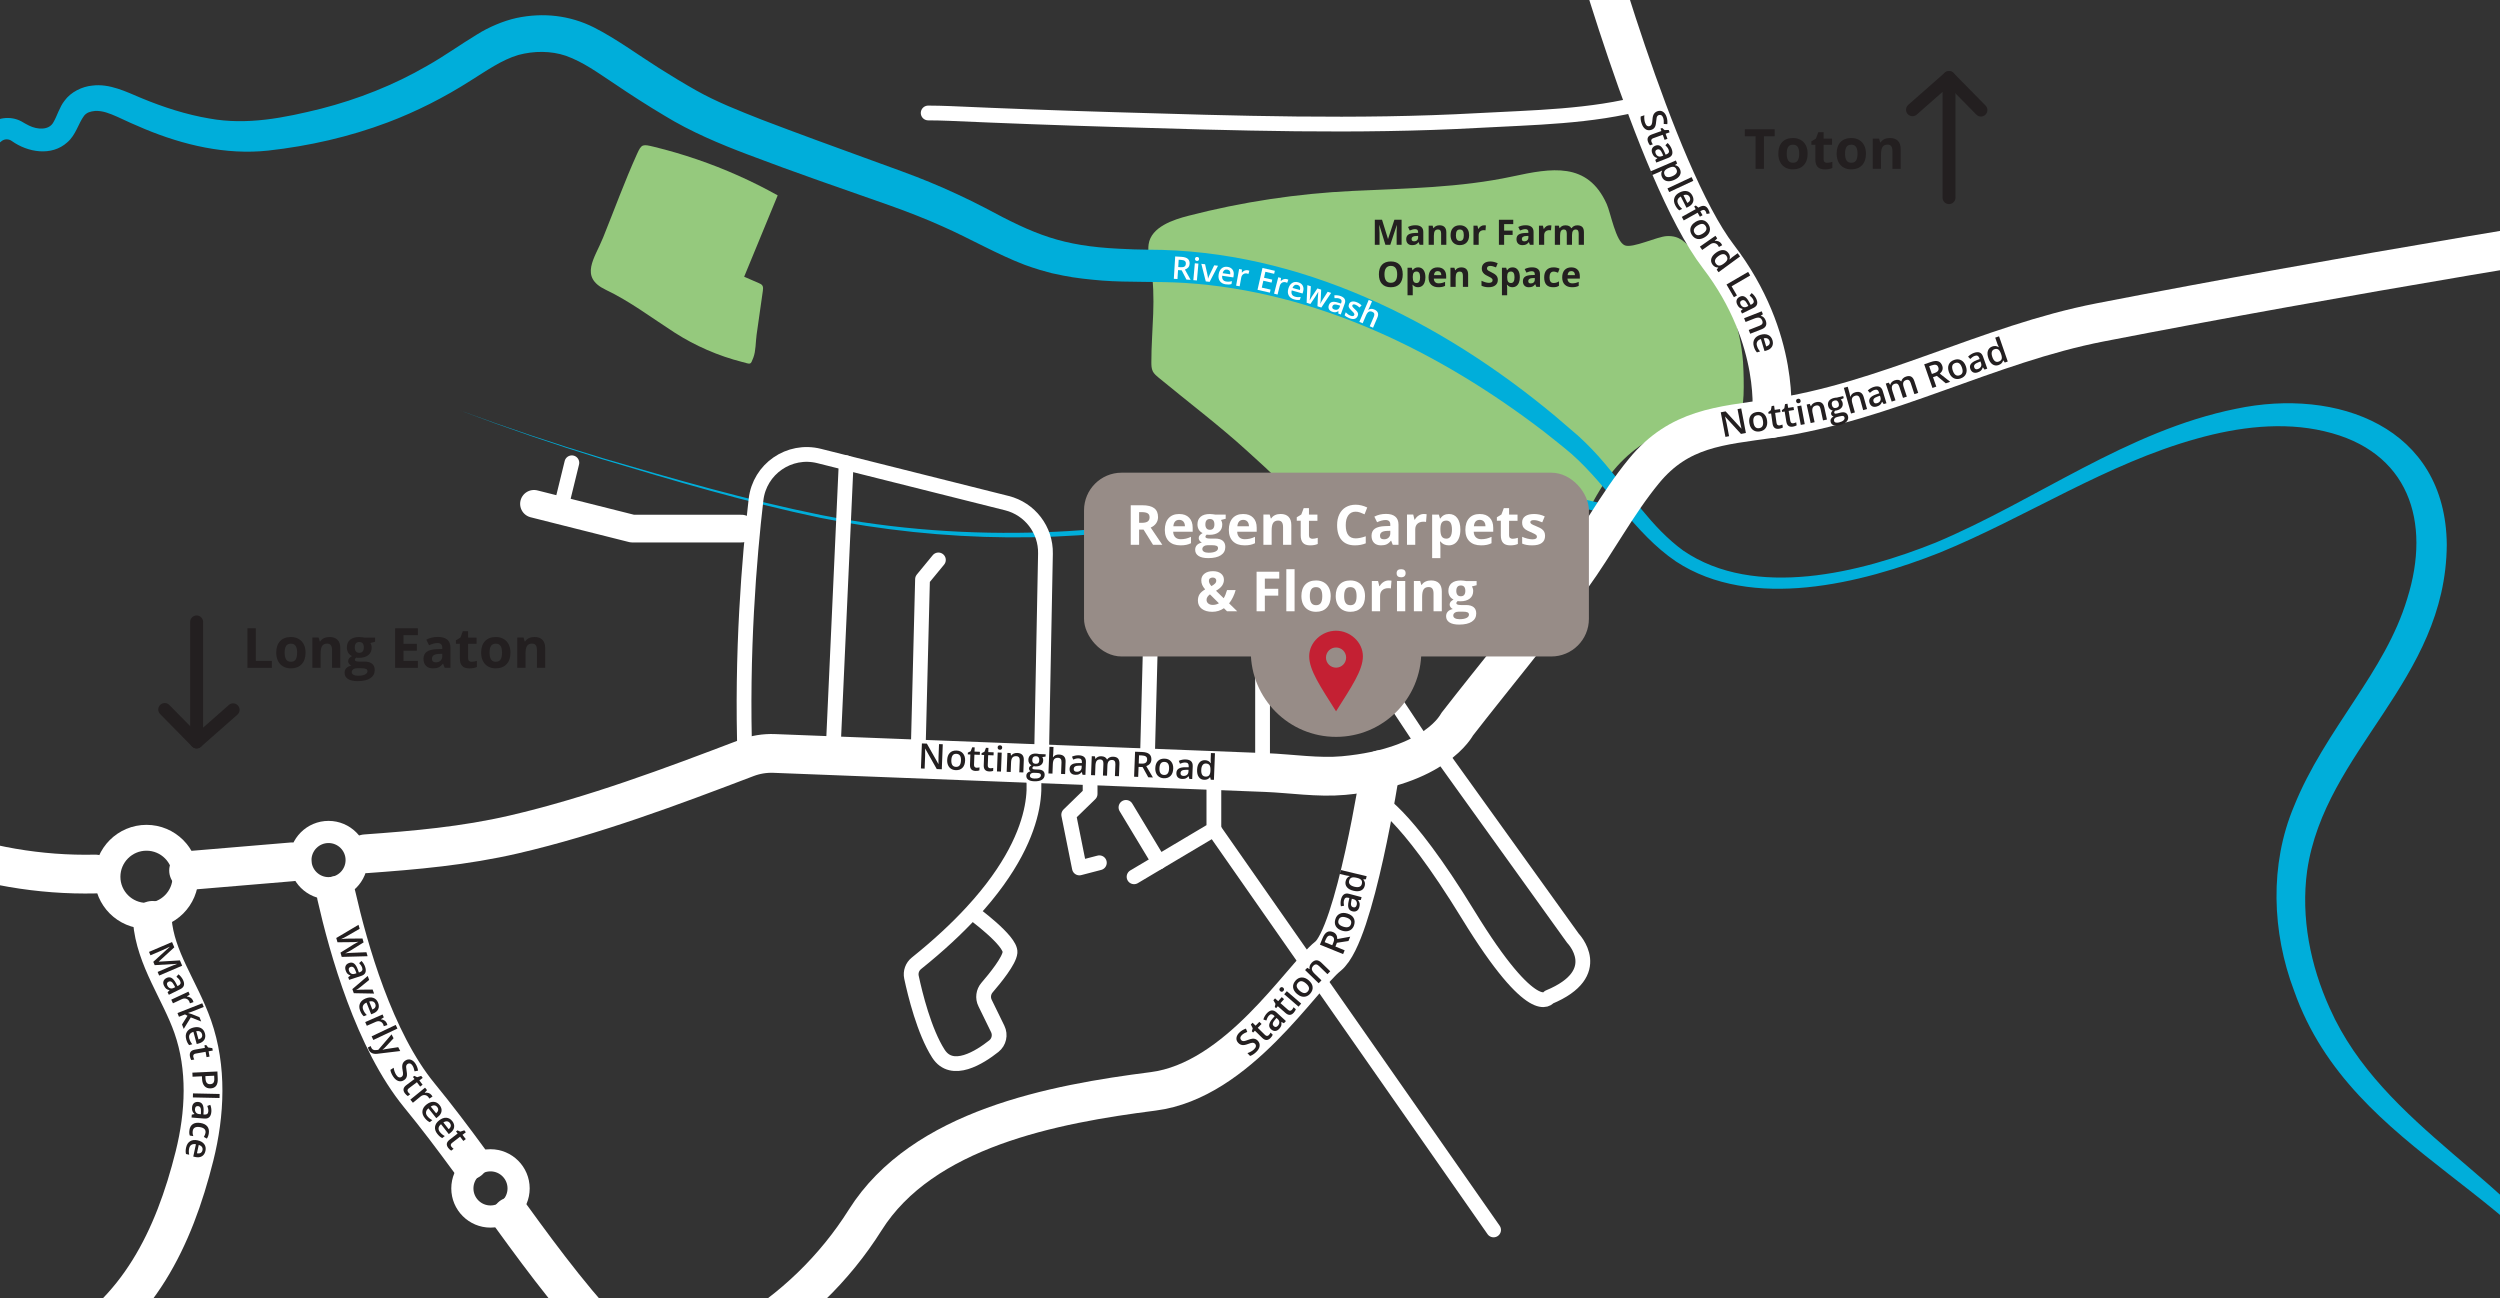 <?xml version="1.0" encoding="UTF-8"?><svg id="Layer_2" xmlns="http://www.w3.org/2000/svg" xmlns:xlink="http://www.w3.org/1999/xlink" viewBox="0 0 1353.97 703.14"><rect x="0" y="0" width="1353.97" height="703.14" fill="#333333" stroke="none"/><defs><style>.cls-1,.cls-2,.cls-3,.cls-4,.cls-5,.cls-6,.cls-7{fill:none;}.cls-2{stroke-width:14px;}.cls-2,.cls-3{stroke-miterlimit:10;}.cls-2,.cls-3,.cls-4,.cls-5,.cls-7{stroke:#fff;}.cls-3{stroke-width:12px;}.cls-8{clip-path:url(#clippath);}.cls-9{fill:#00aeda;}.cls-10{fill:#fff;}.cls-11{fill:#978c87;}.cls-12{fill:#c42033;}.cls-13{fill:#231f20;}.cls-14{fill:#95c97d;}.cls-4{stroke-width:21px;}.cls-4,.cls-5,.cls-6,.cls-7{stroke-linecap:round;stroke-linejoin:round;}.cls-5{stroke-width:8px;}.cls-6{stroke:#231f20;stroke-width:7px;}.cls-7{stroke-width:15px;}</style><clipPath id="clippath"><rect class="cls-1" width="1353.97" height="703.14"/></clipPath></defs><g id="Labels"><g class="cls-8"><path class="cls-14" d="M624.64,201.61c.71,1.13,1.78,2.02,2.81,2.88,15.97,13.22,32.77,25.85,48.08,39.82,11.92,10.87,25.64,22.74,33.91,36.81,6.41,10.91,13.83,21.24,21.84,31.03,7.23,8.83,13.92,10.91,25.35,12.83,12.67,2.12,25.77,.93,38.16-2.23,12.31-3.13,24.04-8.13,35.46-13.63,4.68-2.26,11.76-4.36,15.71-7.65,3.14-2.62,4.35-7.39,6.37-10.89,5.6-9.71,10.54-19.8,16.67-29.2,16.86-25.82,44.94-34.39,73.71-39.77,2.53-.47,1.49-23.01,1.3-25.56-.72-9.43-2.76-18.76-6.06-27.62-4.46-12.01-11.53-22.95-20.41-32.16-5.05-5.24-7.84-8.73-14.84-8.39-5.25,.25-18.4,6.67-22.65,5.04-4.98-1.91-7.69-17.54-9.87-22.4-10.35-23.08-30.02-19.47-51.06-14.94-28.25,6.09-57.84,6.46-86.5,7.83-30.07,1.43-59.99,5.96-89.13,13.5-7.86,2.03-20.05,5.93-21.41,15.37-.56,3.9,.38,7.84,1.09,11.71,3.18,17.27,.37,34.77,.39,52.15,0,1.68,.02,3.43,.76,4.94,.09,.19,.19,.37,.31,.54Z"/><path class="cls-9" d="M1411.67,729.9c-34.28-83.45-137.32-102.89-169.2-193.25-12.04-31.77-13.39-68.5-.02-100.1,8.3-20.69,20.81-39.03,32.78-57.34,11.5-17.5,22.46-34.95,28.47-54.92,13.19-41.82,.93-80.15-44.87-90.73-22.55-5.32-46.65-2.27-68.81,3.93-49.26,13.62-92.29,42.5-139.48,61.81-42.35,16.75-101.89,31.77-142.9,4.76-22.5-15.3-36.35-40.33-56.34-58.06-4.5-3.93-10.74-8.72-15.41-12.47-56.24-43.01-123.04-75.82-194.49-80.32-14.13-.87-30.4-.19-44.46-1.25-6.68-.56-14.53-1.35-21.06-2.69-1.41-.3-4.98-1.04-6.34-1.33-1.34-.37-4.91-1.35-6.29-1.74-2.45-.68-5.82-1.91-8.25-2.75-14.71-5.58-30.03-14.44-44.38-20.76-9.12-4.14-19.77-8.24-29.2-11.59-25.32-8.9-51-17.72-76.21-27.33-15.18-5.72-31.19-12.44-45.34-21.14-8.99-5.33-19.08-11.83-27.67-17.68-8.49-5.59-16.21-11.3-25.64-14.71-8.17-2.8-17.44-2.71-25.79-.48-9.12,2.67-17.48,8.68-25.95,13.94-14.04,8.96-29.19,16.68-44.8,22.58-20.9,7.87-42.73,12.83-64.87,15.29-22.91,2.45-45.91-3.04-66.74-11.69-2.57-1.05-5.11-2.15-7.63-3.29,0,0-7.33-3.37-7.33-3.37-4.16-1.81-7.87-3.37-12.07-3.12-2.51,.27-4.37,.81-5.83,2.58-3.08,4.09-4.46,10.45-9.12,14.42-8.51,7.7-21.45,5.4-29.99-.69-1.54-1.19-3.9-1.29-5.46-.07-4.08,3.33-8.54,6.43-13.13,9.02-14.85,8.39-32.11,12.62-49.13,11.53,0,0,.46,0,.46,0-8.79,.39-17.54,1.18-26.22,2.54-26.35,3.93-51.07,13.96-75.02,25.66,0,0-.89-1.68-.89-1.68,31.32-18.75,64.9-31.95,101.55-34.87,19.2,.32,38.36-6.55,52.95-18.99,0,0,1.42-1.23,1.42-1.23,4.89-4.72,12.6-5.8,18.59-2.6,1.44,.79,2.8,1.7,4.23,2.33,4.26,2.11,10.91,2.79,13.3-2.13,1.71-2.84,3.2-8.07,5.87-11.38,3.4-4.74,9.62-7.72,15.06-8.19,9.36-1.2,18.37,3.36,26.56,6.78,11.88,4.93,24.43,8.98,36.89,11.06,20.5,3.73,40.56-.42,60.37-5.31,20.08-5.16,39.45-12.79,57.37-23.17,9.45-5.3,17.67-11.31,27.19-17.08,6.03-3.78,13.93-7.28,21.44-8.92,14.29-2.99,28.69-1.46,41.82,5.13,12.43,6.34,23.55,14.64,35.15,21.96,5.95,3.81,14.09,8.72,20.24,12.17,11.26,6.33,23.1,10.94,35.47,15.83,17.03,6.54,42.8,15.95,60.31,22.3,9.08,3.3,21.83,7.84,30.59,11.5,9.91,4.07,20.54,9.03,29.98,13.93,27.11,14.58,41.66,20.65,72.72,22.18,4.52,.3,11.15,.43,15.72,.51,81.94,.05,158.75,38.69,220.51,90.19,3.46,2.96,8.93,7.65,12.38,10.62,5.06,4.61,10.08,9.84,14.42,15.03,13.78,16.06,25.24,34.59,42.49,47.14,38.73,26.51,96.26,11.92,136.69-4.33,54.72-22.97,103.59-60.57,162.76-72.5,54.5-11.5,113.49,9.7,114.06,73.6-.48,73.87-66.16,111.29-75.64,176.7-3.45,25.24,1.78,51.28,12.27,74.41,28.86,64.86,102.22,93.5,138.27,153.44,5.61,9.37,10.19,19.34,13.41,29.7l-1.79,.64h0Z"/><path class="cls-9" d="M887.33,282.83c-71.24-20.23-148.34-26.53-220.18-5.79-6.61,1.66-13.26,3.17-19.94,4.54-66.79,13.38-136.3,12.19-202.98-1.14-39.93-8.38-79.08-20.03-118.13-31.74-25.97-8.03-51.69-16.86-77.11-26.47,25.5,9.41,51.28,18.04,77.3,25.87,39.09,11.39,78.32,22.74,118.25,30.81,39.93,7.87,80.79,10.78,121.44,9.32,33.88-1.16,67.59-5.81,100.37-14.37,19.64-5.54,39.81-9.98,60.19-11.81,54.45-5.31,109.58,1.42,162.16,15.97l-1.36,4.81h0Z"/><path class="cls-14" d="M348.3,78.81c-1.3,.45-2.06,1.83-3.33,4.65-6.69,14.82-12.27,30.16-18.35,45.24-4.51,11.2-13.08,21.32,1.42,28.23,13.26,6.32,24.98,15.27,37.29,23.18,11.23,7.21,23.66,12.61,36.59,15.92,4.8,1.23,4.47,1.83,6.08-2.33,1.39-3.59,1.23-8.68,1.78-12.51,1.13-7.92,2.26-15.84,3.38-23.76,.13-.95,.25-1.99-.27-2.79-.43-.66-1.18-1-1.9-1.31-2.65-1.15-5.31-2.31-7.96-3.46,6.05-14.69,12.1-29.37,18.16-44.06-13.97-7.8-28.64-14.33-43.77-19.51-7.57-2.59-15.25-4.84-23.02-6.74-3.14-.77-4.87-1.17-6.11-.74Z"/><path class="cls-4" d="M276.96,658.86c18.4,25.37,37.12,50.42,59.3,72.69"/><path class="cls-4" d="M182.18,485.06c6.48,28.64,20.55,78.46,44.92,108.17,9.39,11.44,18.28,23.25,27.02,35.18"/><path class="cls-4" d="M198,462.4c26.86-1.92,53.6-4.27,80.22-10.45,43.1-10.01,85.45-25.92,126.19-41.45,4.74-1.81,9.78-2.63,14.84-2.44,88.73,3.45,177.45,6.89,266.18,10.34,13.65,.53,28.6,2.9,42.24,1.64,49.88-4.6,61.39-27.63,61.39-27.63,20.64-26.59,42.32-52.38,62.07-79.66,13.53-18.69,24.64-39.92,39.24-57.68,19.07-23.2,41.23-24.45,68.99-28.41,61.81-8.83,117.18-40.23,178.08-52.07,131.91-25.63,265.96-47.41,398.72-68.45,45.68-7.24,89.63-17.77,135.84-15.77,19.95,.86,41.65,2.73,58.18-8.46"/><path class="cls-4" d="M747.6,416.87s-13.77,89.31-28.4,101.02c-14.63,11.71-48.78,67.31-94.63,73.17-53.89,6.88-124.87,20.2-156.02,69.72-16.49,26.21-39.38,48.37-66.12,63.98"/><path class="cls-5" d="M777.33,404.33l74.55,103.81s18.44,18.89-13.04,31.93c0,0-8.09,13.49-43.62-44.52-35.53-58.01-50.32-62.74-50.32-62.74"/><line class="cls-5" x1="683.79" y1="418.34" x2="683.79" y2="288.25"/><line class="cls-5" x1="621.29" y1="415.91" x2="624.54" y2="292.16"/><path class="cls-5" d="M564.01,413.69l2.2-113.87c.25-12.87-8.42-24.2-20.9-27.33l-101.68-25.53c-16.18-4.06-32.25,7.02-34.17,23.6-3.64,31.34-7.99,83.12-5.99,140.3"/><line class="cls-5" x1="451.07" y1="409.3" x2="458.28" y2="250.64"/><polyline class="cls-5" points="497.16 411.09 499.63 313.7 508.23 303.25"/><polyline class="cls-7" points="401.54 286.28 342.44 286.28 303.39 276.45 289.2 272.87"/><line class="cls-5" x1="309.71" y1="250.64" x2="303.39" y2="276.45"/><path class="cls-4" d="M959.37,226.67s5.66-42.87-28.77-87.81c-34.43-44.95-73.35-187.56-73.35-187.56"/><path class="cls-5" d="M558.69,415.91s11.32,30.78-32.33,78.13c-8.02,8.7-17.89,17.95-30.03,27.68-2.25,1.8-3.29,4.71-2.69,7.53,1.94,9.1,6.89,29.4,14.6,41.4,7.4,11.53,22.42,1.96,30.04-4.09,2.79-2.22,3.64-6.09,2.08-9.29l-6.87-14.08c-1.34-2.74-.91-6.01,1.08-8.32,4.5-5.22,12.04-14.55,12.45-19.04,.58-6.42-20.65-21.79-20.65-21.79"/><polyline class="cls-5" points="590.39 422.1 590.39 429.98 578.8 441.26 584.59 470.08 595.4 467.26"/><line class="cls-5" x1="609.81" y1="437.27" x2="627.65" y2="466.86"/><polyline class="cls-5" points="657.42 417.32 657.42 449.17 614.19 474.86"/><line class="cls-5" x1="657.42" y1="449.17" x2="808.91" y2="666.12"/><path class="cls-5" d="M890.87,55.44c-28.86,7.85-60.87,8.2-90.59,9.84-65.38,3.61-131.07,1.41-196.48-.52-29.82-.88-59.64-1.98-89.45-3.31-3.9-.17-7.77-.23-11.66-.26"/><line class="cls-4" x1="158.04" y1="466.77" x2="102.14" y2="471.47"/><line class="cls-5" x1="771.73" y1="404.33" x2="733.16" y2="346.09"/><circle class="cls-3" cx="177.93" cy="465.81" r="15.23"/><circle class="cls-2" cx="79.34" cy="474.86" r="21.13"/><circle class="cls-3" cx="265.64" cy="643.63" r="15.23"/><path class="cls-4" d="M51.61,473.37c-30.04,.66-60.2-4.52-88.3-15.17"/><path class="cls-4" d="M82.51,498.47c1.57,20.57,15.04,38.08,21.87,57.55,7.85,22.37,6.71,47.1,.95,70.1-11.15,44.57-30.53,84.61-72.15,107.11"/><g><path class="cls-13" d="M681.21,563.65c.82,.88,1.15,1.87,.98,2.97-.17,1.1-.81,2.17-1.93,3.22-1.12,1.05-2.2,1.73-3.24,2.05l-1.43-1.53c.65-.21,1.29-.49,1.91-.84s1.15-.73,1.59-1.14c.64-.6,1-1.16,1.08-1.69,.08-.53-.08-1-.46-1.41-.35-.37-.78-.55-1.3-.55-.52,0-1.38,.24-2.59,.71-1.25,.48-2.27,.66-3.08,.53-.81-.12-1.52-.51-2.14-1.17-.77-.83-1.09-1.75-.94-2.78s.71-2,1.7-2.92c.95-.89,2.09-1.56,3.42-2.03l.72,1.8c-1.23,.45-2.19,1-2.88,1.65-.52,.49-.81,.98-.87,1.46-.06,.48,.09,.91,.44,1.29,.24,.26,.5,.43,.78,.51,.28,.08,.62,.09,1.02,.02s1.05-.27,1.94-.61c1.01-.38,1.81-.59,2.39-.65,.58-.05,1.11,0,1.58,.19,.47,.18,.91,.5,1.33,.94Z"/><path class="cls-13" d="M687.2,560.56c.37-.38,.69-.82,.94-1.31l1.17,1.15c-.09,.25-.25,.53-.47,.85-.22,.32-.47,.63-.75,.92-1.45,1.47-2.95,1.45-4.5-.08l-3.94-3.88-.98,1-.69-.68,.49-1.63-1.03-2.05,.94-.96,1.63,1.6,2.05-2.08,1.18,1.16-2.05,2.08,3.92,3.85c.38,.37,.74,.55,1.11,.54s.69-.17,.99-.47Z"/><path class="cls-13" d="M695.36,554.16l-1.35-.65-.05,.05c.12,.79,.1,1.44-.07,1.96-.17,.52-.53,1.07-1.06,1.65-.68,.74-1.42,1.14-2.2,1.18-.78,.05-1.54-.27-2.27-.94-.78-.72-1.1-1.55-.96-2.49,.14-.94,.73-2.02,1.78-3.24l1.16-1.34-.4-.37c-.48-.44-.95-.66-1.39-.66-.45,0-.89,.24-1.32,.72-.36,.39-.64,.81-.85,1.27-.21,.46-.39,.92-.54,1.39l-1.62-.54c.16-.61,.41-1.2,.75-1.79,.34-.59,.7-1.1,1.1-1.53,.88-.96,1.76-1.49,2.63-1.6,.87-.1,1.75,.26,2.65,1.08l5.09,4.68-1.06,1.15Zm-3.29,1.38c.54-.58,.8-1.2,.8-1.85,0-.65-.29-1.25-.88-1.79l-.66-.6-.85,1.01c-.67,.78-1.05,1.45-1.14,2-.09,.55,.1,1.04,.56,1.47,.34,.31,.69,.45,1.06,.42,.37-.03,.74-.25,1.11-.65Z"/><path class="cls-13" d="M699.72,546.88c.35-.4,.64-.85,.87-1.36l1.23,1.08c-.08,.25-.22,.54-.42,.88-.2,.33-.43,.65-.7,.96-1.36,1.55-2.86,1.61-4.5,.17l-4.15-3.65-.92,1.05-.72-.64,.39-1.66-1.14-1.99,.89-1.01,1.71,1.51,1.93-2.19,1.24,1.09-1.93,2.19,4.12,3.63c.39,.35,.77,.5,1.13,.47s.68-.21,.96-.53Z"/><path class="cls-13" d="M693.37,536.8c-.29-.25-.45-.53-.47-.83s.1-.6,.36-.9c.25-.29,.53-.45,.82-.47,.3-.02,.6,.09,.89,.35,.28,.24,.43,.51,.45,.81,.02,.3-.09,.6-.34,.89-.26,.3-.54,.46-.84,.48-.3,.02-.59-.09-.87-.33Zm11.33,6.73l-1.42,1.65-7.77-6.71,1.42-1.65,7.77,6.71Z"/><path class="cls-13" d="M708.77,530.93c1.27,1.1,1.98,2.28,2.13,3.54,.15,1.27-.28,2.48-1.28,3.64-.63,.73-1.34,1.23-2.15,1.5-.81,.27-1.65,.3-2.52,.07-.87-.23-1.71-.7-2.52-1.39-1.26-1.09-1.96-2.26-2.11-3.52-.15-1.26,.28-2.47,1.3-3.65,.97-1.12,2.1-1.7,3.39-1.73s2.55,.48,3.77,1.54Zm-4.88,5.65c1.79,1.55,3.26,1.66,4.41,.34,1.13-1.31,.8-2.74-.99-4.29-1.77-1.53-3.23-1.64-4.37-.32-.6,.69-.8,1.39-.61,2.1,.19,.71,.71,1.43,1.57,2.17Z"/><path class="cls-13" d="M720.45,526.03l-1.52,1.57-4.53-4.39c-.57-.55-1.1-.85-1.6-.89-.5-.04-.99,.18-1.48,.68-.64,.66-.92,1.33-.82,2.02,.09,.69,.6,1.47,1.52,2.37l3.67,3.56-1.52,1.57-7.36-7.15,1.19-1.22,1.18,.72,.08-.08c-.14-.56-.1-1.14,.1-1.73,.21-.59,.55-1.14,1.03-1.64,1.71-1.77,3.47-1.78,5.27-.03l4.8,4.66Z"/><path class="cls-13" d="M723.23,512.63l5.02,2.05-.84,2.05-12.56-5.12,1.45-3.55c.66-1.62,1.46-2.7,2.38-3.23,.92-.53,2-.55,3.23-.05,1.56,.64,2.34,1.91,2.35,3.8l7-1.28-.95,2.34-6.24,.96-.83,2.03Zm-1.7-.69l.58-1.43c.39-.96,.5-1.72,.32-2.3s-.62-1-1.32-1.29c-.71-.29-1.31-.27-1.81,.07-.5,.34-.94,.97-1.32,1.91l-.55,1.36,4.11,1.68Z"/><path class="cls-13" d="M729.73,494.76c1.6,.5,2.72,1.3,3.36,2.4,.64,1.1,.74,2.38,.28,3.85-.29,.92-.74,1.66-1.38,2.23-.63,.57-1.39,.93-2.29,1.07-.89,.14-1.85,.05-2.87-.27-1.59-.49-2.7-1.29-3.34-2.38-.64-1.09-.73-2.38-.26-3.86,.44-1.42,1.25-2.4,2.42-2.94,1.17-.54,2.53-.57,4.08-.09Zm-2.22,7.13c2.26,.7,3.65,.22,4.17-1.45,.51-1.65-.36-2.83-2.62-3.54-2.24-.7-3.62-.21-4.13,1.45-.27,.87-.18,1.6,.28,2.17,.46,.57,1.23,1.03,2.31,1.36Z"/><path class="cls-13" d="M737.03,487.4l-1.49,.05-.02,.07c.48,.64,.76,1.23,.85,1.77s.03,1.19-.17,1.95c-.26,.97-.73,1.67-1.4,2.07-.67,.41-1.49,.48-2.45,.23-1.02-.27-1.69-.86-2.01-1.75-.32-.9-.29-2.13,.07-3.7l.4-1.73-.53-.14c-.63-.17-1.15-.15-1.54,.07-.39,.21-.67,.63-.84,1.25-.13,.51-.19,1.02-.17,1.52s.08,1,.17,1.49l-1.69,.28c-.14-.61-.19-1.26-.17-1.94,.02-.68,.11-1.3,.26-1.87,.34-1.26,.86-2.14,1.59-2.64,.72-.5,1.67-.59,2.85-.27l6.68,1.78-.4,1.51Zm-2.27,2.76c.2-.76,.15-1.44-.15-2.01-.3-.58-.84-.97-1.61-1.17l-.86-.23-.29,1.29c-.23,1-.25,1.77-.08,2.3s.57,.88,1.18,1.04c.44,.12,.82,.08,1.13-.12,.31-.2,.54-.56,.68-1.09Z"/><path class="cls-13" d="M739.13,479.7c-.3,1.25-.98,2.11-2.05,2.59s-2.42,.53-4.05,.14c-1.64-.39-2.83-1.04-3.57-1.97-.74-.92-.97-2.01-.67-3.26,.31-1.31,1.03-2.2,2.17-2.65l.03-.11c-.74-.07-1.32-.15-1.73-.25l-3.64-.86,.51-2.13,14.04,3.34-.4,1.66-1.4,.06-.02,.1c.83,.92,1.09,2.03,.78,3.34Zm-1.58-.98c.21-.87,.11-1.57-.28-2.08-.4-.51-1.14-.91-2.24-1.18l-.3-.07c-1.26-.3-2.2-.31-2.83-.02s-1.04,.86-1.25,1.73c-.18,.75-.01,1.39,.5,1.94s1.32,.95,2.44,1.22c1.11,.26,2,.27,2.67,.01,.67-.25,1.1-.77,1.29-1.55Z"/></g><g><path class="cls-13" d="M185.07,518.25l-.67-2.32,7.13-4.46c.31-.19,.77-.45,1.36-.78s1.02-.54,1.26-.64c-.4,.05-.92,.1-1.56,.14-.64,.04-1.13,.06-1.45,.06l-8.36,.08-.67-2.32,6.04-3.57,6.01-3.59,.63,2.17-7.05,4.06c-1.13,.64-2.15,1.16-3.05,1.56,.52-.08,1.12-.15,1.78-.2,.66-.05,1.2-.08,1.62-.08l8.22-.08,.61,2.11-7.02,4.38c-.65,.41-1.64,.94-2.98,1.58,.88-.16,2.02-.25,3.43-.3l8.11-.33,.62,2.16-14.01,.37Z"/><path class="cls-13" d="M188.59,529.22l1.22-.86-.02-.07c-.75-.28-1.31-.62-1.68-1.02-.37-.41-.68-.98-.92-1.73-.31-.96-.3-1.79,.04-2.5,.34-.71,.98-1.22,1.93-1.53,1-.33,1.89-.21,2.64,.37s1.41,1.62,1.96,3.14l.6,1.67,.52-.17c.62-.2,1.04-.5,1.25-.89,.21-.39,.22-.89,.02-1.51-.16-.5-.39-.95-.69-1.36-.3-.41-.62-.79-.95-1.15l1.26-1.16c.45,.44,.85,.95,1.2,1.53,.35,.58,.62,1.15,.8,1.71,.41,1.24,.44,2.26,.11,3.07-.33,.81-1.08,1.4-2.24,1.78l-6.57,2.15-.49-1.48Zm.4-3.55c.25,.75,.65,1.29,1.22,1.61,.57,.32,1.23,.35,1.99,.1l.85-.28-.46-1.23c-.35-.96-.75-1.62-1.19-1.97-.44-.35-.95-.42-1.55-.23-.44,.14-.73,.38-.88,.72-.15,.34-.15,.76,.02,1.28Z"/><path class="cls-13" d="M190.83,535.69l8.33-7.14,.78,2.16-4.91,3.99c-.82,.68-1.51,1.16-2.07,1.43l.02,.07c.44-.1,1.27-.17,2.51-.21l6.32-.06,.79,2.18-10.98-.21-.8-2.22Z"/><path class="cls-13" d="M195.06,547.41c-.59-1.48-.62-2.81-.09-3.99s1.56-2.07,3.07-2.68c1.56-.62,2.94-.72,4.14-.3,1.2,.42,2.07,1.31,2.61,2.66,.5,1.26,.52,2.41,.04,3.44-.47,1.03-1.38,1.82-2.72,2.35l-1.09,.44-2.53-6.35c-.91,.4-1.52,.93-1.83,1.6-.31,.67-.29,1.43,.05,2.29,.22,.56,.49,1.07,.79,1.51s.68,.89,1.15,1.35l-1.65,.66c-.43-.4-.8-.83-1.1-1.3-.3-.47-.58-1.02-.84-1.67Zm8.19-3.69c-.26-.64-.67-1.08-1.23-1.3-.56-.22-1.25-.22-2.06,.02l1.72,4.33c.78-.33,1.3-.75,1.56-1.28,.26-.53,.26-1.12,0-1.76Z"/><path class="cls-13" d="M209.46,554.12c.18,.4,.29,.75,.35,1.03l-1.95,.62c-.06-.31-.15-.62-.29-.93-.35-.8-.9-1.33-1.63-1.6-.74-.27-1.52-.22-2.36,.15l-4.91,2.16-.88-2,9.39-4.13,.69,1.56-1.54,.99,.04,.1c.7,.06,1.32,.28,1.87,.63s.95,.82,1.21,1.4Z"/><path class="cls-13" d="M202.2,563.24l-.94-1.97,13.04-6.19,.94,1.97-13.04,6.19Z"/><path class="cls-13" d="M212.05,560.19l1.1,2.11-4.19,4.54c-.59,.66-1.18,1.21-1.78,1.64l.03,.07c.33-.11,.74-.21,1.24-.3s2.91-.46,7.22-1.11l1.09,2.09-12.34,1.48c-2.26,.28-3.82-.41-4.68-2.06-.22-.43-.39-.87-.51-1.32l1.53-.8c.08,.32,.23,.67,.42,1.05,.49,.93,1.37,1.31,2.65,1.12l1.03-.11,7.2-8.39Z"/><path class="cls-13" d="M218.79,585c-1.01,.65-2.05,.8-3.09,.44-1.05-.36-1.99-1.19-2.82-2.47-.83-1.29-1.31-2.47-1.44-3.55l1.76-1.14c.09,.68,.25,1.35,.49,2.03,.24,.67,.52,1.26,.84,1.77,.48,.74,.97,1.19,1.47,1.36,.51,.17,1,.1,1.47-.2,.43-.27,.68-.67,.77-1.18,.09-.51,.01-1.41-.23-2.67-.25-1.31-.24-2.35,.02-3.13s.78-1.41,1.54-1.9c.95-.61,1.92-.76,2.9-.43,.98,.32,1.84,1.05,2.57,2.19,.7,1.09,1.17,2.33,1.38,3.72l-1.9,.39c-.23-1.29-.6-2.33-1.11-3.12-.39-.6-.82-.98-1.28-1.12-.46-.14-.91-.07-1.34,.2-.3,.19-.51,.42-.64,.68-.13,.26-.2,.59-.2,1s.08,1.08,.25,2.02c.19,1.06,.26,1.88,.21,2.47-.05,.58-.21,1.09-.47,1.52-.26,.43-.65,.81-1.17,1.14Z"/><path class="cls-13" d="M221.01,591.5c.32,.42,.71,.8,1.16,1.12l-1.31,.99c-.23-.13-.49-.33-.77-.59-.29-.26-.55-.56-.79-.88-1.24-1.65-.99-3.13,.75-4.44l4.42-3.32-.84-1.12,.77-.58,1.54,.72,2.18-.71,.81,1.08-1.82,1.37,1.76,2.34-1.32,.99-1.76-2.34-4.39,3.3c-.42,.32-.65,.65-.69,1.01-.04,.36,.07,.71,.32,1.05Z"/><path class="cls-13" d="M233.63,592.98c.28,.34,.48,.64,.61,.9l-1.71,1.12c-.14-.29-.31-.56-.52-.82-.55-.68-1.22-1.04-2-1.1-.78-.06-1.53,.2-2.23,.77l-4.16,3.39-1.38-1.69,7.95-6.48,1.08,1.32-1.22,1.37,.07,.09c.69-.12,1.35-.08,1.97,.11s1.13,.54,1.53,1.03Z"/><path class="cls-13" d="M230.04,605.48c-1-1.25-1.41-2.51-1.25-3.8,.16-1.28,.88-2.44,2.16-3.46,1.31-1.05,2.6-1.54,3.87-1.49,1.27,.05,2.36,.65,3.27,1.79,.85,1.06,1.19,2.15,1.04,3.28-.15,1.13-.79,2.14-1.92,3.04l-.92,.74-4.27-5.34c-.76,.65-1.19,1.33-1.29,2.07-.1,.73,.14,1.46,.71,2.17,.38,.47,.78,.88,1.19,1.21,.42,.34,.91,.66,1.5,.96l-1.38,1.11c-.53-.26-1.01-.57-1.43-.92s-.85-.81-1.29-1.36Zm6.76-5.92c-.43-.54-.95-.84-1.55-.89-.6-.05-1.26,.15-1.97,.62l2.91,3.64c.65-.54,1.03-1.1,1.12-1.68,.09-.58-.08-1.14-.51-1.68Z"/><path class="cls-13" d="M236.82,614.06c-.98-1.26-1.39-2.53-1.21-3.81,.18-1.28,.91-2.43,2.19-3.44,1.32-1.03,2.61-1.52,3.88-1.45s2.35,.67,3.26,1.82c.84,1.07,1.17,2.16,1.01,3.29-.16,1.13-.81,2.13-1.95,3.02l-.93,.73-4.22-5.38c-.76,.64-1.2,1.32-1.31,2.05-.11,.73,.12,1.46,.69,2.18,.37,.48,.77,.89,1.18,1.23,.41,.34,.91,.67,1.49,.97l-1.39,1.09c-.53-.26-1-.57-1.42-.94-.42-.36-.84-.82-1.27-1.37Zm6.82-5.86c-.43-.54-.94-.85-1.55-.9s-1.26,.14-1.97,.6l2.87,3.66c.66-.53,1.04-1.09,1.14-1.67,.1-.58-.07-1.14-.49-1.69Z"/><path class="cls-13" d="M244.5,621.06c.33,.42,.72,.79,1.17,1.11l-1.3,1c-.23-.13-.49-.32-.78-.58s-.56-.55-.81-.87c-1.26-1.64-1.03-3.12,.69-4.45l4.38-3.38-.86-1.11,.76-.59,1.55,.7,2.17-.74,.82,1.07-1.81,1.39,1.79,2.31-1.31,1.01-1.79-2.31-4.35,3.36c-.42,.32-.64,.66-.68,1.02-.04,.36,.07,.71,.33,1.05Z"/></g><g><path class="cls-13" d="M510.06,416.63l-2.72-.11-6.25-11.06h-.07s.02,.6,.02,.6c.04,1.15,.04,2.21,0,3.16l-.27,7.05-2.01-.08,.53-13.55,2.69,.1,6.23,11h.06c0-.14-.01-.66-.01-1.55,0-.89,0-1.59,.03-2.09l.28-7.1,2.03,.08-.53,13.55Z"/><path class="cls-13" d="M522.69,411.97c-.07,1.67-.55,2.97-1.44,3.87-.9,.91-2.11,1.33-3.64,1.27-.96-.04-1.8-.29-2.52-.75-.72-.46-1.26-1.1-1.62-1.93-.36-.82-.53-1.77-.48-2.84,.06-1.66,.54-2.94,1.43-3.84,.89-.9,2.11-1.32,3.66-1.26,1.48,.06,2.64,.58,3.47,1.57,.83,.99,1.21,2.29,1.15,3.91Zm-7.46-.29c-.09,2.37,.74,3.58,2.49,3.65,1.73,.07,2.64-1.08,2.73-3.45,.09-2.34-.74-3.55-2.48-3.62-.91-.04-1.59,.24-2.02,.83s-.67,1.45-.72,2.58Z"/><path class="cls-13" d="M528.89,415.79c.53,.02,1.07-.04,1.6-.19l-.06,1.64c-.25,.1-.56,.17-.94,.23-.38,.06-.78,.08-1.19,.06-2.06-.08-3.05-1.21-2.97-3.38l.21-5.53-1.4-.05,.04-.96,1.53-.74,.83-2.14,1.34,.05-.09,2.28,2.92,.11-.06,1.65-2.92-.11-.21,5.49c-.02,.53,.1,.92,.35,1.18,.25,.26,.59,.4,1.02,.42Z"/><path class="cls-13" d="M536.34,416.07c.53,.02,1.07-.04,1.6-.19l-.06,1.64c-.25,.1-.56,.17-.94,.23-.38,.06-.78,.08-1.19,.06-2.06-.08-3.05-1.21-2.97-3.38l.21-5.53-1.4-.05,.04-.96,1.53-.74,.83-2.14,1.34,.05-.09,2.28,2.92,.11-.06,1.65-2.92-.11-.21,5.49c-.02,.53,.1,.92,.35,1.18,.25,.26,.59,.4,1.02,.42Z"/><path class="cls-13" d="M542.12,417.88l-2.18-.08,.4-10.25,2.18,.08-.4,10.25Zm-1.8-13.06c.01-.39,.13-.69,.35-.89,.22-.2,.53-.29,.93-.28,.38,.01,.68,.13,.88,.35,.21,.22,.3,.52,.29,.91-.01,.37-.13,.66-.35,.86-.22,.21-.52,.3-.91,.29-.4-.02-.7-.13-.9-.36-.21-.22-.3-.52-.29-.89Z"/><path class="cls-13" d="M554.22,418.35l-2.19-.08,.25-6.3c.03-.79-.11-1.39-.41-1.79-.3-.4-.8-.62-1.49-.64-.92-.04-1.6,.21-2.05,.74-.45,.53-.7,1.43-.75,2.71l-.2,5.11-2.18-.08,.4-10.25,1.71,.07,.25,1.36h.11c.33-.47,.78-.83,1.36-1.08s1.21-.35,1.91-.33c2.46,.1,3.64,1.39,3.54,3.9l-.26,6.68Z"/><path class="cls-13" d="M566.31,408.55l-.05,1.2-1.76,.26c.15,.22,.28,.49,.37,.81s.13,.66,.12,1.01c-.04,1.06-.44,1.87-1.19,2.45-.75,.58-1.77,.84-3.05,.79-.33-.01-.62-.05-.89-.11-.48,.27-.73,.6-.74,.99,0,.23,.09,.42,.31,.54,.21,.13,.62,.2,1.2,.22l1.79,.07c1.13,.04,1.98,.32,2.55,.82s.83,1.21,.8,2.12c-.04,1.16-.56,2.04-1.54,2.63-.98,.59-2.38,.85-4.19,.78-1.4-.05-2.45-.34-3.17-.87-.72-.52-1.06-1.24-1.02-2.16,.02-.63,.24-1.15,.66-1.57s.98-.69,1.71-.83c-.29-.13-.52-.34-.7-.63s-.26-.57-.25-.88c.01-.38,.14-.7,.36-.96s.56-.51,1-.75c-.52-.25-.94-.64-1.25-1.17s-.45-1.14-.43-1.83c.04-1.11,.43-1.96,1.15-2.55,.73-.58,1.74-.85,3.04-.8,.29,.01,.59,.04,.91,.1,.32,.05,.55,.1,.71,.15l3.55,.14Zm-8.52,11.54c-.02,.47,.18,.84,.59,1.11,.41,.27,1,.42,1.77,.45,1.19,.05,2.08-.09,2.67-.41s.9-.76,.92-1.32c.02-.45-.13-.77-.44-.97s-.9-.32-1.76-.35l-1.65-.06c-.62-.02-1.13,.1-1.5,.38-.38,.28-.58,.67-.6,1.17Zm1.27-8.49c-.02,.64,.12,1.14,.44,1.5s.79,.55,1.4,.57c1.26,.05,1.92-.6,1.97-1.95,.03-.67-.11-1.19-.41-1.56-.3-.37-.77-.57-1.4-.6-.63-.02-1.11,.14-1.45,.48-.34,.35-.52,.86-.55,1.55Z"/><path class="cls-13" d="M576.84,419.23l-2.19-.08,.25-6.3c.03-.79-.11-1.39-.41-1.79-.3-.4-.8-.62-1.49-.64-.91-.04-1.6,.21-2.05,.74s-.7,1.44-.75,2.72l-.2,5.09-2.18-.08,.56-14.43,2.18,.08-.14,3.66c-.02,.59-.08,1.21-.18,1.88h.14c.32-.48,.74-.84,1.28-1.1s1.16-.36,1.87-.34c2.48,.1,3.68,1.4,3.58,3.9l-.26,6.68Z"/><path class="cls-13" d="M586.29,419.59l-.38-1.44h-.07c-.52,.6-1.03,1.01-1.54,1.21-.51,.21-1.16,.29-1.94,.26-1.01-.04-1.78-.34-2.33-.91-.54-.57-.8-1.35-.76-2.34,.04-1.06,.46-1.84,1.27-2.35s2.01-.75,3.62-.74h1.77s.02-.53,.02-.53c.03-.66-.11-1.15-.4-1.49-.29-.34-.76-.52-1.4-.54-.53-.02-1.03,.04-1.52,.17-.49,.14-.96,.3-1.41,.49l-.64-1.58c.57-.27,1.18-.47,1.85-.59,.67-.13,1.29-.18,1.88-.15,1.3,.05,2.28,.37,2.92,.97,.64,.59,.94,1.5,.89,2.72l-.27,6.91-1.56-.06Zm-3.19-1.61c.79,.03,1.43-.17,1.93-.59,.5-.42,.76-1.03,.79-1.83l.03-.89h-1.32c-1.03,0-1.78,.14-2.26,.43s-.73,.75-.75,1.38c-.02,.46,.1,.82,.37,1.08,.26,.26,.67,.4,1.21,.42Z"/><path class="cls-13" d="M599.53,420.11l-2.19-.08,.25-6.32c.03-.78-.09-1.38-.38-1.77-.28-.4-.74-.61-1.37-.63-.84-.03-1.47,.22-1.88,.75s-.65,1.43-.69,2.71l-.2,5.11-2.18-.08,.4-10.25,1.71,.07,.25,1.36h.11c.3-.47,.73-.83,1.28-1.08s1.15-.35,1.8-.33c1.58,.06,2.6,.64,3.07,1.73h.15c.32-.49,.76-.87,1.33-1.13,.56-.26,1.2-.38,1.91-.35,1.22,.05,2.1,.39,2.64,1.03s.78,1.59,.73,2.86l-.26,6.68-2.18-.08,.25-6.32c.03-.78-.1-1.38-.38-1.77-.28-.4-.74-.61-1.37-.63-.85-.03-1.48,.21-1.89,.72-.41,.51-.64,1.32-.68,2.41l-.21,5.43Z"/><path class="cls-13" d="M616.64,415.35l-.21,5.41-2.22-.09,.53-13.55,3.83,.15c1.75,.07,3.03,.45,3.85,1.13,.82,.69,1.2,1.69,1.15,3.02-.07,1.69-.99,2.85-2.77,3.5l3.6,6.15-2.52-.1-3.04-5.54-2.19-.08Zm.07-1.84l1.54,.06c1.03,.04,1.79-.12,2.27-.49,.48-.36,.73-.92,.76-1.68,.03-.77-.2-1.33-.69-1.68-.49-.35-1.24-.55-2.24-.59l-1.46-.06-.17,4.43Z"/><path class="cls-13" d="M635.4,416.35c-.07,1.67-.55,2.97-1.44,3.87-.9,.91-2.11,1.33-3.64,1.27-.96-.04-1.8-.29-2.52-.75-.72-.46-1.26-1.1-1.62-1.93s-.53-1.77-.48-2.84c.06-1.66,.54-2.94,1.43-3.84,.89-.9,2.11-1.32,3.66-1.26,1.48,.06,2.64,.58,3.47,1.57,.83,.99,1.21,2.29,1.15,3.91Zm-7.46-.29c-.09,2.37,.74,3.58,2.49,3.65,1.73,.07,2.64-1.08,2.73-3.45,.09-2.34-.74-3.55-2.48-3.62-.91-.04-1.59,.24-2.02,.83-.43,.59-.67,1.45-.72,2.58Z"/><path class="cls-13" d="M644.13,421.84l-.38-1.44h-.07c-.52,.6-1.03,1.01-1.54,1.21-.51,.21-1.16,.29-1.94,.26-1.01-.04-1.78-.34-2.33-.91-.54-.57-.8-1.35-.76-2.34,.04-1.06,.46-1.84,1.27-2.35s2.01-.75,3.62-.74h1.77s.02-.53,.02-.53c.03-.66-.11-1.15-.4-1.49-.29-.34-.76-.52-1.4-.54-.53-.02-1.03,.04-1.52,.17-.49,.14-.96,.3-1.41,.49l-.64-1.58c.57-.27,1.18-.47,1.85-.59,.67-.13,1.29-.18,1.88-.15,1.3,.05,2.28,.37,2.92,.97,.64,.59,.94,1.5,.89,2.72l-.27,6.91-1.56-.06Zm-3.19-1.61c.79,.03,1.43-.17,1.93-.59s.76-1.03,.79-1.83l.03-.89h-1.32c-1.03,0-1.78,.14-2.26,.43s-.73,.75-.75,1.38c-.02,.46,.1,.82,.37,1.08,.26,.26,.67,.4,1.21,.42Z"/><path class="cls-13" d="M652.19,422.34c-1.28-.05-2.26-.55-2.94-1.51-.68-.96-.99-2.27-.92-3.95,.07-1.68,.48-2.98,1.24-3.88s1.79-1.34,3.07-1.29c1.35,.05,2.35,.59,3.02,1.61h.11c-.08-.73-.11-1.32-.09-1.74l.14-3.74,2.19,.08-.56,14.43-1.71-.07-.33-1.36h-.1c-.74,.99-1.78,1.46-3.13,1.41Zm.65-1.74c.9,.04,1.56-.19,1.99-.68,.43-.49,.67-1.3,.73-2.43v-.31c.06-1.29-.11-2.22-.51-2.78-.4-.56-1.05-.86-1.94-.89-.77-.03-1.37,.26-1.81,.86-.44,.61-.68,1.48-.72,2.63-.04,1.14,.12,2.01,.5,2.62,.38,.61,.97,.93,1.77,.96Z"/><path class="cls-13" d="M945.56,234.5l-2.67,.51-8.57-9.37h-.07s.16,.6,.16,.6c.3,1.11,.54,2.14,.72,3.07l1.32,6.93-1.98,.38-2.53-13.32,2.64-.5,8.54,9.32h.05c-.04-.15-.16-.65-.36-1.52s-.35-1.55-.45-2.04l-1.33-6.98,2-.38,2.53,13.32Z"/><path class="cls-13" d="M957.03,227.71c.23,1.66,0,3.02-.73,4.07-.72,1.05-1.84,1.68-3.36,1.9-.95,.13-1.82,.04-2.61-.29-.79-.33-1.44-.86-1.94-1.61-.5-.75-.83-1.65-.98-2.71-.23-1.65,0-2.99,.72-4.04,.72-1.04,1.84-1.67,3.38-1.89,1.47-.21,2.7,.1,3.69,.93,.99,.83,1.6,2.04,1.82,3.65Zm-7.39,1.04c.33,2.35,1.36,3.4,3.09,3.15,1.71-.24,2.41-1.53,2.08-3.88-.33-2.32-1.35-3.36-3.08-3.12-.91,.13-1.52,.52-1.84,1.18-.32,.66-.41,1.55-.25,2.67Z"/><path class="cls-13" d="M963.79,230.39c.53-.07,1.04-.23,1.54-.47l.23,1.63c-.22,.14-.52,.27-.89,.39-.37,.12-.75,.21-1.16,.27-2.05,.29-3.22-.65-3.52-2.8l-.77-5.48-1.39,.19-.13-.96,1.38-1,.43-2.25,1.33-.19,.32,2.26,2.89-.41,.23,1.64-2.89,.41,.76,5.44c.07,.52,.26,.89,.55,1.1,.3,.21,.65,.29,1.08,.23Z"/><path class="cls-13" d="M971.26,229.23c.53-.09,1.04-.25,1.53-.5l.27,1.62c-.22,.14-.51,.28-.88,.41-.36,.13-.75,.23-1.15,.3-2.04,.33-3.23-.57-3.58-2.72l-.89-5.46-1.38,.23-.16-.95,1.35-1.03,.38-2.26,1.33-.22,.37,2.25,2.88-.47,.27,1.63-2.88,.47,.89,5.42c.08,.52,.28,.88,.58,1.09,.3,.2,.66,.27,1.08,.2Z"/><path class="cls-13" d="M972.77,217.39c-.07-.38-.02-.7,.15-.94,.17-.25,.45-.41,.84-.48,.38-.07,.69-.02,.94,.15,.25,.17,.41,.44,.48,.83,.07,.36,.02,.67-.15,.92-.17,.25-.44,.41-.82,.48-.39,.07-.71,.02-.96-.15-.25-.17-.41-.44-.48-.8Zm4.65,12.33l-2.14,.4-1.88-10.09,2.14-.4,1.88,10.09Z"/><path class="cls-13" d="M989.46,227.22l-2.14,.46-1.33-6.17c-.17-.77-.45-1.32-.84-1.63-.39-.31-.93-.4-1.61-.25-.9,.19-1.5,.6-1.8,1.23-.3,.62-.32,1.56-.05,2.81l1.08,5-2.13,.46-2.17-10.03,1.67-.36,.58,1.25,.11-.02c.2-.54,.55-1,1.05-1.38s1.09-.64,1.77-.79c2.41-.52,3.87,.44,4.4,2.89l1.41,6.54Z"/><path class="cls-13" d="M998.25,214.48l.29,1.16-1.62,.74c.21,.17,.4,.4,.58,.68,.18,.28,.31,.59,.4,.93,.26,1.03,.1,1.92-.46,2.69-.56,.76-1.46,1.3-2.71,1.61-.32,.08-.61,.13-.88,.14-.39,.4-.53,.78-.44,1.16,.06,.23,.21,.37,.45,.43,.24,.06,.65,.02,1.22-.12l1.74-.43c1.1-.27,1.99-.25,2.68,.08,.69,.33,1.14,.93,1.36,1.81,.28,1.13,.03,2.11-.74,2.96s-2.04,1.49-3.8,1.92c-1.36,.34-2.45,.36-3.29,.05s-1.36-.9-1.58-1.79c-.15-.61-.09-1.17,.2-1.69s.75-.94,1.41-1.27c-.31-.05-.59-.19-.84-.41-.25-.22-.41-.48-.48-.77-.09-.37-.07-.71,.08-1.02,.15-.31,.39-.64,.75-1-.57-.09-1.08-.35-1.53-.77-.45-.42-.75-.97-.92-1.64-.27-1.08-.14-2,.4-2.77,.53-.76,1.43-1.3,2.69-1.62,.28-.07,.58-.12,.9-.16,.32-.04,.56-.06,.73-.05l3.45-.86Zm-6.11,4.95c.16,.62,.44,1.06,.84,1.32,.4,.26,.91,.31,1.51,.16,1.22-.31,1.67-1.11,1.35-2.42-.16-.65-.44-1.11-.83-1.39-.39-.28-.89-.34-1.51-.18-.61,.15-1.03,.44-1.26,.87-.23,.43-.26,.97-.09,1.64Zm1.16,8.51c.11,.46,.41,.76,.88,.9,.47,.14,1.08,.12,1.82-.06,1.15-.29,1.97-.67,2.45-1.14,.48-.47,.65-.98,.52-1.53-.11-.43-.34-.7-.69-.81-.35-.11-.95-.05-1.79,.16l-1.6,.4c-.61,.15-1.05,.41-1.34,.79s-.37,.8-.25,1.29Z"/><path class="cls-13" d="M1011.18,221.54l-2.11,.59-1.69-6.08c-.21-.76-.52-1.29-.94-1.58-.41-.29-.95-.34-1.62-.16-.88,.25-1.46,.69-1.72,1.33-.27,.64-.23,1.58,.12,2.82l1.37,4.91-2.1,.59-3.88-13.91,2.1-.59,.98,3.53c.16,.57,.29,1.18,.4,1.84l.13-.04c.15-.56,.45-1.04,.88-1.44s.99-.7,1.67-.89c2.39-.67,3.93,.21,4.6,2.62l1.8,6.44Z"/><path class="cls-13" d="M1020.18,218.83l-.83-1.24-.07,.02c-.29,.74-.64,1.29-1.06,1.65-.41,.36-1,.66-1.75,.89-.96,.29-1.8,.26-2.5-.09-.7-.36-1.19-1.01-1.48-1.96-.31-1.01-.16-1.89,.43-2.63s1.65-1.37,3.18-1.89l1.68-.57-.16-.52c-.19-.63-.48-1.05-.87-1.27-.39-.22-.89-.24-1.5-.05-.5,.15-.96,.37-1.38,.66s-.81,.6-1.17,.93l-1.13-1.29c.45-.44,.97-.83,1.56-1.17,.59-.34,1.16-.59,1.73-.76,1.25-.38,2.27-.39,3.08-.04s1.38,1.11,1.73,2.28l2.01,6.61-1.49,.45Zm-3.54-.48c.76-.23,1.3-.63,1.63-1.19,.33-.56,.38-1.23,.15-1.99l-.26-.85-1.24,.44c-.97,.33-1.64,.72-1.99,1.14-.36,.43-.44,.94-.26,1.55,.13,.44,.37,.74,.7,.9,.33,.16,.76,.16,1.28,0Z"/><path class="cls-13" d="M1032.72,214.81l-2.08,.68-1.98-6.01c-.25-.75-.57-1.26-.97-1.53-.4-.27-.9-.31-1.5-.12-.8,.26-1.3,.72-1.5,1.36s-.1,1.57,.29,2.78l1.6,4.86-2.07,.68-3.2-9.75,1.62-.53,.71,1.18,.11-.03c.12-.55,.39-1.04,.82-1.46,.43-.42,.96-.73,1.57-.94,1.5-.49,2.66-.31,3.48,.55l.14-.05c.13-.58,.41-1.09,.85-1.53,.43-.44,.99-.77,1.67-1,1.16-.38,2.11-.37,2.83,.05,.72,.41,1.29,1.22,1.68,2.43l2.09,6.35-2.07,.68-1.98-6.01c-.25-.75-.57-1.26-.98-1.53-.41-.27-.91-.31-1.51-.11-.8,.26-1.31,.71-1.52,1.33-.21,.63-.14,1.46,.2,2.5l1.7,5.17Z"/><path class="cls-13" d="M1046.89,204.27l1.79,5.12-2.09,.73-4.47-12.81,3.62-1.26c1.65-.58,2.98-.69,3.99-.35,1.01,.34,1.73,1.14,2.17,2.39,.56,1.59,.12,3.02-1.3,4.28l5.6,4.4-2.38,.83-4.85-4.04-2.07,.72Zm-.61-1.73l1.45-.51c.97-.34,1.62-.77,1.93-1.28,.31-.52,.34-1.13,.09-1.84-.25-.72-.67-1.16-1.25-1.31-.58-.15-1.35-.06-2.3,.27l-1.38,.48,1.46,4.19Z"/><path class="cls-13" d="M1064.67,198.3c.56,1.58,.59,2.96,.09,4.13s-1.47,2.02-2.92,2.53c-.9,.32-1.77,.4-2.61,.24-.84-.16-1.58-.56-2.22-1.19-.64-.63-1.14-1.45-1.5-2.46-.55-1.57-.58-2.94-.09-4.1s1.47-2.01,2.94-2.52c1.4-.5,2.67-.44,3.8,.18s1.97,1.68,2.51,3.21Zm-7.04,2.49c.79,2.23,2.01,3.06,3.66,2.47,1.63-.58,2.05-1.98,1.26-4.22-.78-2.21-1.99-3.02-3.64-2.44-.86,.31-1.39,.81-1.57,1.52-.19,.71-.09,1.6,.29,2.66Z"/><path class="cls-13" d="M1074.81,200.17l-.89-1.2-.07,.02c-.26,.75-.59,1.32-.98,1.7s-.97,.7-1.71,.96c-.95,.33-1.78,.34-2.5,.02-.71-.33-1.24-.96-1.57-1.9-.35-1-.25-1.88,.32-2.65s1.59-1.44,3.09-2.02l1.65-.64-.18-.52c-.22-.62-.53-1.03-.92-1.23-.4-.2-.9-.2-1.5,.01-.5,.17-.95,.42-1.35,.72-.4,.31-.78,.63-1.13,.98l-1.18-1.24c.43-.46,.93-.87,1.5-1.23,.57-.36,1.14-.64,1.69-.84,1.23-.43,2.25-.49,3.07-.18,.82,.32,1.43,1.05,1.83,2.2l2.3,6.52-1.47,.52Zm-3.56-.32c.75-.26,1.27-.68,1.58-1.26,.31-.58,.33-1.24,.06-1.99l-.3-.84-1.22,.49c-.96,.38-1.6,.79-1.94,1.23-.34,.44-.4,.96-.19,1.56,.15,.43,.4,.72,.74,.87,.34,.15,.77,.13,1.28-.05Z"/><path class="cls-13" d="M1082.47,197.7c-1.21,.42-2.31,.31-3.29-.33-.98-.64-1.75-1.75-2.29-3.34-.55-1.59-.64-2.95-.26-4.07,.38-1.12,1.18-1.9,2.39-2.32,1.27-.44,2.41-.31,3.4,.4l.11-.04c-.34-.66-.58-1.19-.72-1.6l-1.22-3.53,2.07-.72,4.72,13.64-1.61,.56-.8-1.15-.1,.03c-.33,1.19-1.13,2.01-2.4,2.45Zm-.02-1.86c.85-.29,1.38-.75,1.6-1.35s.15-1.45-.21-2.53l-.1-.29c-.42-1.22-.92-2.02-1.5-2.4-.58-.38-1.29-.42-2.13-.12-.72,.25-1.18,.74-1.37,1.46-.19,.72-.09,1.63,.28,2.72,.37,1.08,.85,1.83,1.42,2.26,.58,.43,1.24,.52,2,.25Z"/></g><g><path class="cls-13" d="M894.32,70.33c-1.14,.38-2.18,.27-3.11-.35s-1.63-1.64-2.12-3.1c-.48-1.46-.65-2.72-.51-3.8l1.99-.66c-.08,.68-.09,1.37-.03,2.09s.19,1.35,.38,1.92c.28,.83,.64,1.4,1.09,1.69,.45,.29,.94,.35,1.47,.17,.48-.16,.83-.48,1.04-.95,.21-.48,.36-1.36,.44-2.65,.08-1.33,.35-2.34,.8-3.02,.45-.68,1.1-1.17,1.96-1.45,1.07-.36,2.05-.26,2.92,.3,.87,.56,1.52,1.48,1.95,2.77,.41,1.23,.55,2.55,.41,3.95l-1.94-.1c.1-1.3,0-2.41-.3-3.3-.23-.68-.55-1.15-.96-1.4-.41-.25-.86-.3-1.35-.14-.33,.11-.6,.28-.79,.5-.19,.22-.34,.53-.44,.92-.1,.39-.19,1.07-.26,2.02-.08,1.08-.22,1.89-.41,2.44-.19,.55-.47,1-.83,1.35-.36,.35-.83,.62-1.41,.81Z"/><path class="cls-13" d="M894.38,76.73c.18,.5,.44,.97,.78,1.42l-1.55,.56c-.18-.19-.37-.45-.56-.79-.2-.33-.36-.69-.5-1.08-.7-1.94-.02-3.28,2.03-4.02l5.2-1.87-.47-1.32,.91-.33,1.26,1.14,2.29-.04,.46,1.27-2.15,.77,.99,2.75-1.55,.56-.99-2.75-5.17,1.86c-.49,.18-.82,.43-.96,.76-.15,.33-.15,.7,0,1.1Z"/><path class="cls-13" d="M896.45,86.61l1.17-.92-.03-.07c-.76-.23-1.34-.54-1.73-.93-.39-.39-.73-.94-1.02-1.68-.37-.94-.4-1.77-.1-2.5,.3-.72,.92-1.27,1.85-1.63,.99-.38,1.87-.31,2.66,.23,.79,.54,1.49,1.55,2.12,3.03l.7,1.63,.51-.2c.61-.24,1.01-.56,1.2-.96,.19-.4,.17-.9-.06-1.5-.19-.49-.45-.93-.76-1.33-.32-.39-.66-.76-1.01-1.1l1.2-1.22c.47,.41,.9,.9,1.28,1.46,.38,.56,.68,1.12,.89,1.66,.47,1.22,.56,2.24,.28,3.06-.29,.83-1,1.46-2.14,1.9l-6.44,2.51-.56-1.45Zm.21-3.56c.29,.74,.72,1.25,1.31,1.54,.59,.29,1.25,.29,1.99,0l.83-.32-.53-1.21c-.41-.94-.84-1.58-1.29-1.9-.46-.32-.98-.37-1.56-.14-.43,.17-.71,.42-.84,.77-.13,.34-.1,.77,.09,1.28Z"/><path class="cls-13" d="M900.09,95.84c-.51-1.19-.48-2.3,.09-3.33l-.05-.12c-.76,.42-1.23,.67-1.4,.74l-3.86,1.66-.86-2,13.62-5.87,.7,1.62c-.16,.12-.54,.4-1.14,.82l.04,.1c1.22,.21,2.1,.94,2.64,2.19,.51,1.18,.48,2.28-.09,3.3-.57,1.02-1.62,1.87-3.16,2.53s-2.88,.85-4.04,.55-1.98-1.03-2.49-2.21Zm7.92-3.99c-.34-.8-.83-1.28-1.45-1.44-.62-.17-1.45-.03-2.47,.41l-.3,.13c-1.15,.49-1.9,1.03-2.26,1.62s-.36,1.29,0,2.11c.3,.69,.81,1.1,1.54,1.23,.73,.13,1.62-.03,2.67-.48,1.06-.46,1.78-.99,2.16-1.59,.38-.61,.42-1.27,.11-1.99Z"/><path class="cls-13" d="M904,104.02l-.92-1.98,13.08-6.11,.92,1.98-13.08,6.11Z"/><path class="cls-13" d="M907.29,111.15c-.72-1.42-.87-2.75-.45-3.97,.42-1.22,1.36-2.2,2.82-2.94,1.5-.76,2.86-.98,4.09-.67,1.23,.31,2.18,1.12,2.84,2.42,.61,1.21,.73,2.35,.35,3.42s-1.21,1.93-2.5,2.59l-1.05,.53-3.09-6.1c-.87,.48-1.44,1.06-1.68,1.76s-.16,1.45,.25,2.27c.27,.54,.58,1.02,.92,1.43s.76,.83,1.27,1.24l-1.58,.8c-.47-.36-.87-.76-1.21-1.2s-.67-.97-.98-1.59Zm7.83-4.41c-.31-.62-.76-1.01-1.34-1.19-.58-.17-1.26-.11-2.05,.2l2.1,4.15c.75-.39,1.23-.87,1.44-1.42,.21-.55,.16-1.13-.15-1.75Z"/><path class="cls-13" d="M920.64,117.38l-1.22-2.19-7.52,4.19-1.06-1.91,7.52-4.19-.82-1.48,.89-.5,1.4,1.15,.58-.32c1.06-.59,1.98-.78,2.77-.56s1.47,.83,2.03,1.85c.37,.67,.63,1.39,.77,2.16l-1.72,.3c-.11-.55-.28-1.04-.52-1.47-.24-.43-.55-.67-.93-.72-.38-.05-.83,.08-1.37,.37l-.58,.32,1.22,2.19-1.44,.8Z"/><path class="cls-13" d="M923.34,128.45c-1.43,.88-2.76,1.2-4.02,.97-1.25-.24-2.28-1.01-3.09-2.31-.5-.82-.77-1.65-.78-2.5-.02-.85,.21-1.66,.69-2.42,.48-.76,1.18-1.43,2.09-1.99,1.42-.88,2.75-1.19,3.99-.96,1.24,.24,2.27,1.01,3.09,2.33,.78,1.26,.99,2.51,.63,3.75-.36,1.24-1.23,2.28-2.6,3.14Zm-3.93-6.35c-2.01,1.25-2.56,2.61-1.64,4.1,.91,1.47,2.37,1.59,4.39,.34,1.99-1.23,2.53-2.59,1.62-4.07-.48-.78-1.09-1.18-1.82-1.21-.73-.03-1.58,.25-2.54,.85Z"/><path class="cls-13" d="M932.17,131.86c.25,.36,.43,.67,.55,.94l-1.79,.99c-.12-.3-.27-.58-.46-.85-.5-.71-1.14-1.13-1.91-1.25s-1.54,.08-2.28,.61l-4.39,3.07-1.25-1.79,8.41-5.88,.98,1.4-1.32,1.27,.06,.09c.7-.07,1.35,.01,1.96,.26s1.09,.62,1.45,1.14Z"/><path class="cls-13" d="M927.48,143.29c-.76-1.03-.97-2.11-.65-3.24,.32-1.13,1.16-2.19,2.52-3.18,1.36-.99,2.63-1.47,3.81-1.44,1.19,.03,2.16,.57,2.92,1.61,.8,1.09,1,2.21,.62,3.37l.07,.09c.53-.52,.97-.91,1.31-1.16l3.02-2.21,1.29,1.77-11.65,8.53-1.01-1.38,.86-1.1-.06-.08c-1.24,.04-2.25-.49-3.05-1.57Zm1.77-.57c.53,.72,1.12,1.1,1.77,1.13,.65,.03,1.43-.28,2.35-.94l.25-.18c1.04-.76,1.66-1.48,1.85-2.14,.19-.66,.02-1.35-.51-2.08-.45-.62-1.05-.91-1.8-.88-.75,.03-1.58,.39-2.51,1.07-.92,.67-1.5,1.35-1.74,2.02-.24,.68-.13,1.34,.35,1.99Z"/><path class="cls-13" d="M935.05,154.09l11.72-6.83,1.12,1.92-10.07,5.87,2.89,4.96-1.64,.96-4.01-6.88Z"/><path class="cls-13" d="M942.76,168.41l1.09-1.02-.03-.07c-.78-.17-1.38-.43-1.8-.78-.42-.35-.81-.88-1.15-1.58-.44-.91-.54-1.73-.31-2.48,.24-.75,.81-1.34,1.7-1.78,.95-.47,1.84-.46,2.67,0,.83,.47,1.62,1.41,2.37,2.84l.83,1.57,.49-.24c.59-.29,.96-.64,1.12-1.06,.16-.42,.09-.92-.19-1.49-.23-.47-.52-.89-.87-1.26-.35-.37-.72-.7-1.1-1.01l1.09-1.32c.51,.37,.97,.82,1.4,1.35,.43,.53,.77,1.06,1.03,1.58,.57,1.17,.75,2.18,.53,3.03-.22,.85-.88,1.54-1.97,2.07l-6.21,3.04-.69-1.4Zm-.09-3.57c.35,.71,.83,1.18,1.43,1.42,.61,.24,1.27,.18,1.99-.17l.8-.39-.63-1.16c-.49-.91-.97-1.5-1.45-1.79-.48-.29-1-.29-1.57-.01-.41,.2-.67,.48-.77,.83s-.04,.78,.2,1.27Z"/><path class="cls-13" d="M947.89,180.75l-.8-2.04,5.87-2.31c.74-.29,1.23-.65,1.47-1.09s.24-.98-.01-1.63c-.34-.86-.84-1.39-1.5-1.58-.66-.2-1.59-.06-2.78,.41l-4.76,1.87-.8-2.03,9.55-3.75,.62,1.59-1.14,.78,.04,.1c.57,.11,1.08,.38,1.54,.81,.46,.43,.81,.97,1.06,1.62,.9,2.29,.19,3.89-2.15,4.81l-6.23,2.45Z"/><path class="cls-13" d="M949.88,187.73c-.46-1.53-.37-2.86,.26-3.99,.63-1.13,1.73-1.93,3.29-2.4,1.61-.48,2.99-.46,4.15,.06s1.95,1.48,2.37,2.88c.39,1.3,.3,2.44-.26,3.43s-1.53,1.69-2.91,2.11l-1.13,.34-1.97-6.55c-.94,.32-1.6,.79-1.97,1.43-.37,.64-.42,1.4-.15,2.28,.17,.58,.39,1.1,.65,1.57,.26,.47,.6,.95,1.03,1.45l-1.7,.51c-.4-.44-.72-.9-.98-1.39-.26-.49-.49-1.07-.69-1.74Zm8.49-2.97c-.2-.66-.57-1.13-1.11-1.41-.54-.27-1.23-.33-2.05-.16l1.34,4.46c.81-.26,1.36-.64,1.67-1.14s.36-1.09,.16-1.75Z"/></g><g><path class="cls-10" d="M638.01,146.28l-.3,4.84-1.98-.12,.74-12.11,3.42,.21c1.56,.1,2.7,.46,3.42,1.09,.72,.63,1.04,1.54,.97,2.72-.09,1.51-.94,2.53-2.55,3.08l3.09,5.57-2.25-.14-2.6-5.02-1.96-.12Zm.1-1.64l1.38,.08c.92,.06,1.6-.07,2.04-.39,.43-.32,.67-.81,.71-1.49,.04-.69-.15-1.19-.58-1.52-.43-.33-1.09-.52-1.99-.57l-1.31-.08-.24,3.96Z"/><path class="cls-10" d="M648.23,151.91l-1.94-.18,.82-9.14,1.94,.18-.82,9.14Zm-1.02-11.75c.03-.35,.15-.61,.36-.78,.21-.17,.49-.24,.84-.21,.34,.03,.6,.15,.77,.35,.17,.2,.24,.48,.21,.83-.03,.33-.15,.58-.36,.76-.21,.17-.48,.24-.82,.21-.35-.03-.62-.15-.79-.36-.17-.21-.25-.48-.21-.81Z"/><path class="cls-10" d="M653.03,152.4l-2.41-9.52,2.04,.24,1.24,5.52c.22,.93,.33,1.67,.33,2.23h.07c.09-.38,.37-1.08,.83-2.09l2.47-5.09,2.06,.24-4.54,8.72-2.09-.24Z"/><path class="cls-10" d="M663.8,153.99c-1.41-.21-2.45-.79-3.13-1.73-.67-.94-.9-2.14-.68-3.58,.22-1.48,.77-2.59,1.63-3.33s1.95-1.01,3.24-.82c1.2,.18,2.09,.69,2.68,1.52s.78,1.89,.59,3.16l-.16,1.04-6.05-.91c-.1,.89,.03,1.6,.41,2.14,.38,.54,.97,.87,1.79,.99,.54,.08,1.04,.1,1.52,.07,.48-.03,1-.13,1.57-.28l-.24,1.57c-.5,.15-1,.24-1.5,.26-.5,.02-1.05-.02-1.67-.11Zm.84-8c-.61-.09-1.13,.03-1.56,.36-.43,.33-.73,.87-.92,1.6l4.12,.62c.1-.75,0-1.35-.29-1.78-.29-.44-.75-.7-1.36-.8Z"/><path class="cls-10" d="M675.71,146.36c.39,.07,.7,.15,.94,.25l-.51,1.75c-.26-.11-.54-.2-.83-.25-.77-.14-1.43,0-2,.41-.57,.42-.92,1.02-1.07,1.82l-.85,4.72-1.92-.35,1.63-9.03,1.5,.27-.04,1.64,.1,.02c.4-.48,.87-.84,1.4-1.07,.54-.23,1.09-.29,1.64-.19Z"/><path class="cls-10" d="M687.76,158.49l-6.7-1.52,2.68-11.84,6.7,1.52-.37,1.64-4.76-1.08-.73,3.22,4.46,1.01-.37,1.62-4.46-1.01-.84,3.72,4.76,1.08-.37,1.64Z"/><path class="cls-10" d="M696.84,151.15c.38,.1,.69,.2,.92,.32l-.63,1.71c-.25-.13-.52-.24-.81-.31-.76-.19-1.43-.1-2.03,.27-.59,.37-.99,.95-1.19,1.74l-1.19,4.65-1.89-.48,2.27-8.89,1.48,.38-.15,1.63,.1,.02c.43-.46,.92-.78,1.48-.97,.55-.19,1.1-.21,1.65-.07Z"/><path class="cls-10" d="M700.84,162.13c-1.37-.39-2.33-1.1-2.88-2.12-.55-1.02-.62-2.24-.22-3.64,.41-1.44,1.09-2.47,2.05-3.09,.95-.62,2.06-.75,3.31-.39,1.17,.33,1.99,.95,2.46,1.85,.47,.9,.53,1.97,.18,3.21l-.29,1.01-5.88-1.68c-.22,.86-.17,1.59,.13,2.17,.3,.58,.85,.99,1.65,1.22,.52,.15,1.02,.24,1.5,.27s1.01,0,1.59-.08l-.43,1.52c-.52,.09-1.03,.11-1.52,.07-.49-.04-1.04-.15-1.64-.32Zm1.86-7.82c-.6-.17-1.13-.12-1.59,.16s-.84,.77-1.11,1.47l4.01,1.14c.2-.73,.18-1.33-.05-1.81s-.65-.79-1.24-.96Z"/><path class="cls-10" d="M713.52,165.87l.2-4.44c0-.48,.08-1.56,.24-3.25l-.07-.02c-.77,1.32-1.34,2.25-1.71,2.79l-2.48,3.68-2.05-.67,.4-9.53,1.89,.62-.29,4.66c-.09,1.15-.21,2.11-.35,2.91l.05,.02c.18-.37,.4-.78,.67-1.24,.27-.46,.48-.8,.64-1.03l2.82-4.16,2.04,.66-.21,5.01c0,.28-.04,.71-.09,1.28-.05,.57-.12,1.01-.19,1.31l.06,.02c.29-.62,.77-1.47,1.44-2.54l2.53-3.93,1.86,.61-5.3,7.93-2.08-.68Z"/><path class="cls-10" d="M724.82,169.86l.07-1.33-.06-.02c-.61,.37-1.16,.58-1.65,.61-.49,.04-1.07-.07-1.73-.31-.85-.31-1.43-.78-1.73-1.41-.31-.63-.31-1.37,0-2.2,.33-.89,.9-1.44,1.73-1.65,.83-.21,1.92-.09,3.29,.36l1.51,.5,.17-.46c.2-.55,.22-1.01,.07-1.38-.16-.37-.51-.65-1.05-.85-.44-.16-.89-.25-1.34-.27-.45-.02-.9,0-1.34,.03l-.11-1.53c.56-.07,1.14-.07,1.74,0,.6,.08,1.15,.2,1.64,.38,1.1,.4,1.84,.94,2.22,1.62,.38,.68,.39,1.54,.01,2.56l-2.12,5.81-1.31-.48Zm-2.27-2.24c.67,.24,1.27,.25,1.81,.03,.54-.22,.93-.67,1.17-1.34l.27-.75-1.12-.36c-.87-.28-1.55-.37-2.04-.26s-.83,.44-1.02,.97c-.14,.38-.13,.72,.02,1.02,.15,.29,.46,.52,.91,.69Z"/><path class="cls-10" d="M735.3,171.12c-.33,.83-.89,1.35-1.67,1.56s-1.74,.08-2.87-.36c-1.14-.45-1.98-.98-2.54-1.6l.62-1.57c.82,.86,1.66,1.46,2.53,1.8,1.12,.44,1.81,.33,2.08-.35,.08-.22,.09-.42,.03-.61s-.21-.42-.43-.69c-.22-.27-.55-.6-.97-.99-.83-.77-1.35-1.41-1.54-1.93-.2-.52-.17-1.08,.07-1.69,.29-.73,.81-1.18,1.56-1.35s1.63-.06,2.64,.34c1,.4,1.87,.98,2.61,1.74l-1.13,1.13c-.77-.75-1.47-1.24-2.1-1.49-.96-.38-1.54-.29-1.76,.25-.11,.27-.07,.54,.11,.83,.18,.28,.62,.75,1.33,1.41,.6,.55,1.01,1,1.24,1.36,.23,.35,.36,.71,.4,1.06s-.03,.74-.19,1.15Z"/><path class="cls-10" d="M743.63,177.48l-1.8-.77,2.22-5.19c.28-.65,.35-1.19,.23-1.63-.12-.43-.47-.77-1.04-1.01-.75-.32-1.4-.33-1.95-.03-.55,.3-1.04,.98-1.5,2.04l-1.79,4.19-1.79-.77,5.07-11.88,1.79,.77-1.29,3.02c-.21,.48-.46,.99-.75,1.51l.11,.05c.42-.3,.89-.47,1.42-.51,.53-.04,1.09,.07,1.67,.31,2.05,.87,2.63,2.34,1.75,4.4l-2.35,5.5Z"/></g><g><path class="cls-13" d="M83.01,520.92l8.86-8.08-.03-.07c-1.5,.76-2.93,1.43-4.29,2.01l-6.06,2.6-.79-1.85,12.47-5.34,1.23,2.87-8.43,7.71,.02,.05,11.44-.69,1.24,2.88-12.47,5.34-.84-1.96,6.17-2.64c.62-.27,1.43-.6,2.44-.99,1.01-.39,1.62-.63,1.84-.69l-.03-.07-12,.71-.77-1.8Z"/><path class="cls-13" d="M90.75,537.36l1.09-1.02-.03-.07c-.78-.17-1.38-.43-1.8-.78s-.81-.88-1.16-1.58c-.45-.9-.55-1.73-.31-2.48s.8-1.34,1.7-1.78c.95-.47,1.84-.47,2.67,0s1.62,1.41,2.38,2.83l.83,1.57,.49-.24c.59-.29,.96-.64,1.12-1.06s.09-.92-.19-1.49c-.23-.47-.52-.89-.88-1.25-.35-.36-.72-.7-1.11-1.01l1.09-1.32c.51,.37,.97,.82,1.4,1.35,.43,.53,.77,1.05,1.03,1.58,.58,1.17,.76,2.18,.54,3.03-.22,.85-.87,1.54-1.96,2.08l-6.2,3.05-.69-1.4Zm-.1-3.57c.35,.71,.83,1.18,1.44,1.42s1.27,.18,1.99-.18l.8-.39-.63-1.16c-.49-.91-.97-1.5-1.45-1.78s-1-.29-1.57,0c-.41,.2-.67,.48-.77,.84-.1,.35-.04,.78,.2,1.26Z"/><path class="cls-13" d="M104.41,541.7c.19,.4,.31,.74,.38,1.02l-1.93,.67c-.06-.31-.17-.62-.31-.92-.37-.79-.93-1.31-1.67-1.56-.75-.25-1.53-.18-2.35,.2l-4.86,2.27-.92-1.97,9.29-4.35,.72,1.55-1.52,1.03,.05,.1c.7,.05,1.33,.25,1.88,.59s.97,.8,1.24,1.37Z"/><path class="cls-13" d="M101.93,548.64l1.89,.58,4.21,1.67,.93,2.34-5.62-2.22-3.83,6.23-.94-2.38,2.97-4.72-1.35-.75-3.27,1.29-.8-2.01,13.42-5.31,.79,2.01-6.55,2.59-1.88,.62,.02,.05Z"/><path class="cls-13" d="M100.85,562.86c-.42-1.54-.3-2.87,.36-3.98s1.78-1.89,3.35-2.32c1.62-.44,3-.39,4.14,.17s1.91,1.53,2.29,2.94c.36,1.31,.24,2.45-.34,3.42s-1.57,1.65-2.96,2.03l-1.14,.31-1.8-6.6c-.95,.29-1.62,.75-2,1.38-.38,.63-.45,1.39-.21,2.28,.16,.58,.36,1.11,.61,1.59,.25,.47,.58,.97,.99,1.47l-1.71,.47c-.39-.45-.7-.92-.95-1.42-.25-.5-.46-1.08-.64-1.76Zm8.56-2.75c-.18-.67-.54-1.15-1.08-1.43-.53-.29-1.22-.36-2.05-.21l1.23,4.49c.81-.24,1.38-.6,1.7-1.1,.32-.5,.38-1.08,.2-1.75Z"/><path class="cls-13" d="M104.68,572.3c.09,.52,.27,1.03,.53,1.53l-1.62,.29c-.15-.22-.29-.51-.42-.87-.14-.36-.24-.74-.31-1.15-.36-2.03,.53-3.24,2.67-3.62l5.44-.97-.25-1.38,.95-.17,1.05,1.34,2.27,.35,.24,1.32-2.25,.4,.51,2.88-1.63,.29-.51-2.88-5.41,.96c-.52,.09-.88,.29-1.08,.59s-.26,.66-.19,1.08Z"/><path class="cls-13" d="M114.07,589.45c-1.42,.07-2.52-.35-3.32-1.24-.8-.89-1.24-2.19-1.32-3.9l-.07-1.41-5.07,.24-.1-2.21,13.55-.63,.18,3.9c.08,1.69-.21,2.98-.86,3.85s-1.65,1.34-3,1.41Zm-2.84-6.64l.05,1.18c.05,1.14,.29,1.96,.71,2.47s1.05,.75,1.89,.71c.78-.04,1.35-.3,1.71-.79,.36-.49,.52-1.24,.47-2.25l-.07-1.54-4.76,.22Z"/><path class="cls-13" d="M104.46,594.35l.05-2.18,14.43,.31-.05,2.18-14.43-.31Z"/><path class="cls-13" d="M103.87,603.68l1.46-.32v-.07c-.58-.54-.96-1.07-1.14-1.59-.18-.52-.24-1.17-.18-1.95,.08-1,.42-1.77,1.01-2.29s1.38-.74,2.37-.66c1.05,.09,1.82,.54,2.29,1.37,.47,.83,.67,2.04,.59,3.65l-.09,1.77,.54,.04c.65,.05,1.15-.06,1.5-.34s.55-.74,.6-1.38c.04-.52,0-1.03-.11-1.53-.12-.49-.26-.97-.43-1.43l1.61-.58c.24,.58,.42,1.2,.51,1.88,.1,.67,.12,1.3,.07,1.89-.11,1.3-.47,2.26-1.09,2.88s-1.54,.87-2.75,.78l-6.89-.56,.13-1.55Zm1.74-3.12c-.06,.79,.1,1.44,.51,1.95,.4,.51,1,.8,1.79,.87l.89,.07,.05-1.32c.05-1.03-.06-1.78-.33-2.27-.27-.49-.71-.76-1.34-.81-.46-.04-.82,.07-1.09,.32-.27,.25-.43,.65-.47,1.19Z"/><path class="cls-13" d="M102.58,612.08c.23-1.53,.86-2.63,1.88-3.29,1.02-.66,2.36-.87,4.04-.61,1.71,.26,2.95,.88,3.75,1.85,.79,.97,1.07,2.25,.83,3.83-.16,1.07-.51,2-1.04,2.8l-1.63-.91c.49-.86,.79-1.58,.88-2.18,.27-1.75-.77-2.81-3.09-3.16-1.14-.17-2.03-.08-2.66,.27-.64,.35-1.02,.95-1.15,1.79-.15,.96-.04,1.9,.3,2.83l-1.88-.29c-.17-.42-.27-.86-.3-1.31s0-.99,.1-1.61Z"/><path class="cls-13" d="M100.8,621.45c.34-1.56,1.06-2.68,2.16-3.36,1.1-.68,2.45-.85,4.04-.5,1.64,.35,2.84,1.04,3.6,2.06,.76,1.02,.98,2.24,.67,3.67-.29,1.32-.92,2.28-1.89,2.88-.97,.59-2.16,.74-3.57,.43l-1.15-.25,1.45-6.68c-.98-.18-1.78-.08-2.42,.3-.63,.38-1.04,1.02-1.24,1.92-.13,.59-.19,1.16-.19,1.69s.07,1.12,.2,1.77l-1.73-.38c-.14-.57-.2-1.14-.18-1.69,.01-.55,.09-1.17,.24-1.86Zm8.86,1.51c.15-.68,.05-1.27-.29-1.77-.34-.5-.91-.88-1.72-1.14l-.99,4.55c.83,.17,1.5,.1,2.01-.19,.51-.29,.84-.78,.99-1.46Z"/></g><g><path class="cls-13" d="M750.32,132.58l-3.27-10.64h-.08c.12,2.17,.18,3.61,.18,4.33v6.31h-2.57v-13.56h3.92l3.21,10.37h.06l3.41-10.37h3.91v13.56h-2.68v-6.42c0-.3,0-.65,.01-1.05,0-.4,.05-1.45,.13-3.15h-.08l-3.5,10.62h-2.63Z"/><path class="cls-13" d="M768.86,132.58l-.55-1.41h-.07c-.48,.6-.97,1.02-1.47,1.25-.5,.23-1.16,.35-1.97,.35-1,0-1.78-.28-2.35-.85-.57-.57-.86-1.38-.86-2.43s.38-1.91,1.16-2.44c.77-.52,1.93-.81,3.48-.87l1.8-.06v-.45c0-1.05-.54-1.58-1.61-1.58-.83,0-1.8,.25-2.92,.75l-.94-1.91c1.19-.62,2.52-.94,3.97-.94s2.46,.3,3.2,.91c.74,.61,1.11,1.53,1.11,2.76v6.91h-1.98Zm-.83-4.81l-1.09,.04c-.82,.02-1.43,.17-1.84,.45-.4,.27-.6,.69-.6,1.24,0,.8,.46,1.2,1.37,1.2,.66,0,1.18-.19,1.57-.57,.39-.38,.59-.88,.59-1.5v-.85Z"/><path class="cls-13" d="M783.32,132.58h-2.83v-6.06c0-.75-.13-1.31-.4-1.68-.27-.37-.69-.56-1.27-.56-.79,0-1.36,.26-1.72,.79-.35,.53-.53,1.41-.53,2.63v4.88h-2.83v-10.37h2.16l.38,1.33h.16c.32-.5,.75-.88,1.3-1.14,.55-.26,1.18-.39,1.89-.39,1.21,0,2.12,.33,2.75,.98,.62,.65,.94,1.59,.94,2.82v6.76Z"/><path class="cls-13" d="M795.66,127.37c0,1.69-.45,3.01-1.34,3.96-.89,.95-2.13,1.43-3.72,1.43-1,0-1.87-.22-2.63-.65-.76-.44-1.34-1.06-1.75-1.88s-.61-1.77-.61-2.86c0-1.69,.44-3.01,1.33-3.95,.88-.94,2.13-1.41,3.73-1.41,1,0,1.87,.22,2.63,.65,.76,.43,1.34,1.05,1.75,1.86,.41,.81,.61,1.76,.61,2.85Zm-7.17,0c0,1.03,.17,1.8,.51,2.33,.34,.53,.89,.79,1.65,.79s1.3-.26,1.63-.78c.33-.52,.5-1.3,.5-2.33s-.17-1.8-.5-2.31c-.33-.51-.88-.77-1.64-.77s-1.3,.26-1.63,.77c-.33,.51-.5,1.28-.5,2.31Z"/><path class="cls-13" d="M803.79,122.01c.38,0,.7,.03,.96,.08l-.21,2.65c-.23-.06-.51-.09-.83-.09-.9,0-1.61,.23-2.11,.7-.5,.46-.76,1.11-.76,1.95v5.28h-2.83v-10.37h2.14l.42,1.74h.14c.32-.58,.76-1.05,1.3-1.41,.55-.36,1.14-.53,1.79-.53Z"/><path class="cls-13" d="M814.62,132.58h-2.83v-13.56h7.77v2.36h-4.94v3.5h4.6v2.35h-4.6v5.36Z"/><path class="cls-13" d="M828.58,132.58l-.55-1.41h-.07c-.48,.6-.97,1.02-1.47,1.25-.5,.23-1.16,.35-1.97,.35-1,0-1.78-.28-2.35-.85-.57-.57-.86-1.38-.86-2.43s.38-1.91,1.16-2.44c.77-.52,1.93-.81,3.48-.87l1.8-.06v-.45c0-1.05-.54-1.58-1.61-1.58-.83,0-1.8,.25-2.92,.75l-.94-1.91c1.19-.62,2.52-.94,3.97-.94s2.46,.3,3.2,.91c.74,.61,1.11,1.53,1.11,2.76v6.91h-1.98Zm-.83-4.81l-1.09,.04c-.82,.02-1.43,.17-1.84,.45-.4,.27-.6,.69-.6,1.24,0,.8,.46,1.2,1.37,1.2,.66,0,1.18-.19,1.57-.57,.39-.38,.59-.88,.59-1.5v-.85Z"/><path class="cls-13" d="M839.26,122.01c.38,0,.7,.03,.96,.08l-.21,2.65c-.23-.06-.51-.09-.83-.09-.9,0-1.61,.23-2.11,.7-.5,.46-.76,1.11-.76,1.95v5.28h-2.83v-10.37h2.14l.42,1.74h.14c.32-.58,.76-1.05,1.3-1.41,.55-.36,1.14-.53,1.79-.53Z"/><path class="cls-13" d="M851.38,132.58h-2.83v-6.06c0-.75-.12-1.31-.38-1.68-.25-.37-.64-.56-1.18-.56-.72,0-1.25,.27-1.58,.8-.33,.53-.49,1.41-.49,2.63v4.88h-2.83v-10.37h2.16l.38,1.33h.16c.28-.48,.68-.85,1.21-1.12,.53-.27,1.13-.4,1.81-.4,1.55,0,2.6,.51,3.15,1.52h.25c.28-.48,.69-.86,1.23-1.12,.54-.27,1.15-.4,1.83-.4,1.17,0,2.06,.3,2.67,.9s.9,1.57,.9,2.9v6.76h-2.84v-6.06c0-.75-.12-1.31-.38-1.68-.25-.37-.64-.56-1.18-.56-.69,0-1.21,.25-1.55,.74-.34,.5-.51,1.28-.51,2.36v5.2Z"/><path class="cls-13" d="M759.71,148.58c0,2.25-.56,3.97-1.67,5.18s-2.71,1.81-4.79,1.81-3.67-.6-4.79-1.81-1.67-2.94-1.67-5.2,.56-3.98,1.67-5.17c1.12-1.19,2.72-1.79,4.8-1.79s3.68,.6,4.78,1.8c1.1,1.2,1.66,2.93,1.66,5.18Zm-9.9,0c0,1.52,.29,2.66,.86,3.42,.57,.77,1.43,1.15,2.58,1.15,2.29,0,3.44-1.52,3.44-4.57s-1.14-4.58-3.42-4.58c-1.14,0-2.01,.39-2.59,1.15-.58,.77-.87,1.91-.87,3.43Z"/><path class="cls-13" d="M768,155.56c-1.22,0-2.17-.44-2.87-1.33h-.15c.1,.87,.15,1.37,.15,1.5v4.2h-2.83v-14.94h2.3l.4,1.35h.13c.66-1.03,1.64-1.54,2.94-1.54,1.22,0,2.18,.47,2.88,1.42s1.04,2.26,1.04,3.94c0,1.11-.16,2.07-.49,2.89-.32,.82-.79,1.44-1.39,1.86s-1.3,.64-2.12,.64Zm-.83-8.49c-.7,0-1.21,.21-1.53,.65-.32,.43-.49,1.14-.5,2.13v.31c0,1.11,.17,1.91,.5,2.39,.33,.48,.85,.72,1.57,.72,1.27,0,1.9-1.04,1.9-3.14,0-1.02-.16-1.79-.47-2.3-.31-.51-.8-.77-1.47-.77Z"/><path class="cls-13" d="M779.02,155.56c-1.67,0-2.97-.46-3.92-1.38-.94-.92-1.41-2.23-1.41-3.92s.43-3.08,1.3-4.03c.87-.95,2.07-1.42,3.6-1.42s2.61,.42,3.42,1.25,1.22,1.99,1.22,3.46v1.37h-6.69c.03,.8,.27,1.43,.71,1.88,.45,.45,1.07,.68,1.87,.68,.62,0,1.21-.06,1.77-.19s1.14-.34,1.74-.62v2.19c-.49,.25-1.02,.43-1.59,.55-.56,.12-1.25,.18-2.06,.18Zm-.4-8.74c-.6,0-1.07,.19-1.41,.57-.34,.38-.53,.92-.58,1.62h3.97c-.01-.7-.2-1.24-.55-1.62-.35-.38-.83-.57-1.43-.57Z"/><path class="cls-13" d="M795.12,155.38h-2.83v-6.06c0-.75-.13-1.31-.4-1.68-.27-.37-.69-.56-1.27-.56-.79,0-1.36,.26-1.72,.79-.35,.53-.53,1.41-.53,2.63v4.88h-2.83v-10.37h2.16l.38,1.33h.16c.32-.5,.75-.88,1.3-1.14,.55-.26,1.18-.39,1.89-.39,1.21,0,2.12,.33,2.75,.98,.62,.65,.94,1.59,.94,2.82v6.76Z"/><path class="cls-13" d="M811.2,151.61c0,1.22-.44,2.19-1.32,2.89-.88,.71-2.11,1.06-3.68,1.06-1.45,0-2.73-.27-3.84-.82v-2.67c.92,.41,1.69,.7,2.32,.86,.63,.17,1.21,.25,1.74,.25,.63,0,1.11-.12,1.45-.36,.34-.24,.5-.6,.5-1.08,0-.27-.07-.5-.22-.71-.15-.21-.37-.41-.65-.6-.29-.19-.87-.5-1.76-.92-.83-.39-1.45-.76-1.86-1.12-.41-.36-.75-.78-.99-1.25-.25-.48-.37-1.03-.37-1.67,0-1.2,.41-2.14,1.22-2.83,.81-.69,1.94-1.03,3.37-1.03,.71,0,1.38,.08,2.02,.25,.64,.17,1.31,.4,2.01,.71l-.93,2.24c-.72-.3-1.32-.5-1.79-.62-.47-.12-.94-.18-1.4-.18-.54,0-.96,.13-1.25,.38-.29,.25-.44,.58-.44,.99,0,.25,.06,.47,.18,.66,.12,.19,.3,.37,.56,.55,.26,.18,.86,.49,1.82,.95,1.27,.61,2.14,1.21,2.61,1.82,.47,.61,.71,1.36,.71,2.24Z"/><path class="cls-13" d="M819.13,155.56c-1.22,0-2.17-.44-2.87-1.33h-.15c.1,.87,.15,1.37,.15,1.5v4.2h-2.83v-14.94h2.3l.4,1.35h.13c.66-1.03,1.64-1.54,2.94-1.54,1.22,0,2.18,.47,2.88,1.42s1.04,2.26,1.04,3.94c0,1.11-.16,2.07-.49,2.89-.32,.82-.79,1.44-1.39,1.86s-1.3,.64-2.12,.64Zm-.83-8.49c-.7,0-1.21,.21-1.53,.65-.32,.43-.49,1.14-.5,2.13v.31c0,1.11,.17,1.91,.5,2.39,.33,.48,.85,.72,1.57,.72,1.27,0,1.9-1.04,1.9-3.14,0-1.02-.16-1.79-.47-2.3-.31-.51-.8-.77-1.47-.77Z"/><path class="cls-13" d="M832.05,155.38l-.55-1.41h-.07c-.48,.6-.97,1.02-1.47,1.25-.5,.23-1.16,.35-1.97,.35-1,0-1.78-.28-2.35-.85-.57-.57-.86-1.38-.86-2.43s.38-1.91,1.16-2.44c.77-.52,1.93-.81,3.48-.87l1.8-.06v-.45c0-1.05-.54-1.58-1.61-1.58-.83,0-1.8,.25-2.92,.75l-.94-1.91c1.19-.62,2.52-.94,3.97-.94s2.46,.3,3.2,.91c.74,.61,1.11,1.53,1.11,2.76v6.91h-1.98Zm-.83-4.81l-1.09,.04c-.82,.02-1.43,.17-1.84,.45-.4,.27-.6,.69-.6,1.24,0,.8,.46,1.2,1.37,1.2,.66,0,1.18-.19,1.57-.57,.39-.38,.59-.88,.59-1.5v-.85Z"/><path class="cls-13" d="M841.15,155.56c-3.23,0-4.84-1.77-4.84-5.32,0-1.76,.44-3.11,1.32-4.04,.88-.93,2.14-1.4,3.78-1.4,1.2,0,2.28,.24,3.23,.71l-.84,2.19c-.45-.18-.86-.33-1.24-.44-.38-.11-.77-.17-1.15-.17-1.47,0-2.21,1.05-2.21,3.14s.74,3.04,2.21,3.04c.54,0,1.05-.07,1.51-.22,.46-.15,.93-.37,1.39-.68v2.42c-.46,.29-.92,.49-1.39,.6-.47,.11-1.06,.17-1.77,.17Z"/><path class="cls-13" d="M851.4,155.56c-1.67,0-2.97-.46-3.92-1.38-.94-.92-1.41-2.23-1.41-3.92s.43-3.08,1.3-4.03c.87-.95,2.07-1.42,3.6-1.42s2.61,.42,3.42,1.25,1.22,1.99,1.22,3.46v1.37h-6.69c.03,.8,.27,1.43,.71,1.88,.45,.45,1.07,.68,1.87,.68,.62,0,1.21-.06,1.77-.19s1.14-.34,1.74-.62v2.19c-.49,.25-1.02,.43-1.59,.55-.56,.12-1.25,.18-2.06,.18Zm-.4-8.74c-.6,0-1.07,.19-1.41,.57-.34,.38-.53,.92-.58,1.62h3.97c-.01-.7-.2-1.24-.55-1.62-.35-.38-.83-.57-1.43-.57Z"/></g><circle class="cls-11" cx="723.59" cy="352.91" r="46.17"/><rect class="cls-11" x="587.1" y="256" width="273.43" height="99.54" rx="20.37" ry="20.37"/><g><path class="cls-10" d="M616.93,286.84v8.22h-4.54v-21.42h6.24c2.91,0,5.06,.53,6.46,1.59s2.09,2.67,2.09,4.83c0,1.26-.35,2.38-1.04,3.36-.69,.98-1.67,1.75-2.94,2.31,3.22,4.81,5.32,7.92,6.3,9.33h-5.04l-5.11-8.22h-2.42Zm0-3.69h1.46c1.44,0,2.5-.24,3.18-.72s1.03-1.23,1.03-2.26-.35-1.74-1.05-2.17-1.78-.64-3.24-.64h-1.38v5.79Z"/><path class="cls-10" d="M639.26,295.35c-2.64,0-4.7-.73-6.18-2.18s-2.23-3.52-2.23-6.18,.69-4.87,2.06-6.36c1.37-1.5,3.27-2.25,5.69-2.25s4.12,.66,5.41,1.98,1.93,3.14,1.93,5.46v2.17h-10.56c.05,1.27,.42,2.26,1.13,2.97s1.69,1.07,2.96,1.07c.99,0,1.92-.1,2.8-.31s1.8-.53,2.75-.98v3.46c-.78,.39-1.62,.68-2.5,.87-.89,.19-1.97,.29-3.25,.29Zm-.63-13.8c-.95,0-1.69,.3-2.23,.9-.54,.6-.84,1.45-.92,2.56h6.27c-.02-1.1-.31-1.96-.86-2.56-.56-.6-1.31-.9-2.26-.9Z"/><path class="cls-10" d="M663.82,278.68v2.27l-2.56,.66c.47,.73,.7,1.55,.7,2.46,0,1.76-.61,3.13-1.84,4.11-1.23,.98-2.93,1.47-5.11,1.47l-.81-.04-.66-.07c-.46,.35-.69,.74-.69,1.17,0,.64,.82,.97,2.46,.97h2.78c1.8,0,3.17,.39,4.11,1.16s1.41,1.9,1.41,3.4c0,1.91-.8,3.4-2.39,4.45-1.6,1.05-3.89,1.58-6.88,1.58-2.29,0-4.03-.4-5.24-1.19-1.21-.8-1.81-1.91-1.81-3.35,0-.99,.31-1.81,.92-2.48s1.52-1.14,2.71-1.42c-.46-.2-.86-.51-1.2-.96s-.51-.92-.51-1.41c0-.62,.18-1.14,.54-1.56,.36-.41,.88-.82,1.57-1.22-.86-.37-1.54-.97-2.04-1.79s-.75-1.79-.75-2.9c0-1.79,.58-3.17,1.74-4.15s2.82-1.46,4.98-1.46c.46,0,1,.04,1.63,.12,.63,.08,1.03,.14,1.21,.18h5.71Zm-12.64,18.69c0,.62,.29,1.1,.89,1.45,.59,.35,1.42,.53,2.48,.53,1.6,0,2.86-.22,3.76-.66s1.36-1.04,1.36-1.8c0-.62-.27-1.04-.81-1.27s-1.37-.35-2.49-.35h-2.31c-.82,0-1.51,.19-2.06,.58-.55,.39-.83,.9-.83,1.53Zm1.63-13.33c0,.89,.2,1.59,.61,2.11,.4,.52,1.02,.78,1.85,.78s1.46-.26,1.85-.78,.59-1.22,.59-2.11c0-1.97-.81-2.96-2.43-2.96s-2.46,.99-2.46,2.96Z"/><path class="cls-10" d="M673.93,295.35c-2.64,0-4.7-.73-6.18-2.18s-2.23-3.52-2.23-6.18,.69-4.87,2.06-6.36c1.37-1.5,3.27-2.25,5.69-2.25s4.12,.66,5.41,1.98,1.93,3.14,1.93,5.46v2.17h-10.56c.05,1.27,.42,2.26,1.13,2.97s1.69,1.07,2.96,1.07c.99,0,1.92-.1,2.8-.31s1.8-.53,2.75-.98v3.46c-.78,.39-1.62,.68-2.5,.87-.89,.19-1.97,.29-3.25,.29Zm-.63-13.8c-.95,0-1.69,.3-2.23,.9-.54,.6-.84,1.45-.92,2.56h6.27c-.02-1.1-.31-1.96-.86-2.56-.56-.6-1.31-.9-2.26-.9Z"/><path class="cls-10" d="M699.36,295.06h-4.47v-9.57c0-1.18-.21-2.07-.63-2.66-.42-.59-1.09-.89-2.01-.89-1.25,0-2.15,.42-2.71,1.25-.56,.83-.83,2.22-.83,4.15v7.71h-4.47v-16.38h3.41l.6,2.09h.25c.5-.79,1.18-1.39,2.06-1.79s1.87-.61,2.98-.61c1.9,0,3.35,.52,4.34,1.55s1.48,2.52,1.48,4.46v10.68Z"/><path class="cls-10" d="M710.86,291.79c.78,0,1.72-.17,2.81-.51v3.33c-1.11,.5-2.48,.75-4.1,.75-1.79,0-3.09-.45-3.9-1.36-.82-.9-1.22-2.26-1.22-4.06v-7.9h-2.14v-1.89l2.46-1.49,1.29-3.46h2.86v3.49h4.58v3.35h-4.58v7.9c0,.63,.18,1.1,.54,1.41,.36,.3,.83,.45,1.41,.45Z"/><path class="cls-10" d="M734.22,277.12c-1.71,0-3.03,.64-3.97,1.93s-1.41,3.07-1.41,5.37c0,4.78,1.79,7.16,5.38,7.16,1.5,0,3.33-.38,5.46-1.13v3.81c-1.76,.73-3.72,1.1-5.89,1.1-3.12,0-5.5-.95-7.15-2.83-1.65-1.89-2.48-4.6-2.48-8.14,0-2.23,.41-4.18,1.22-5.85,.81-1.67,1.97-2.96,3.49-3.85,1.52-.89,3.3-1.34,5.34-1.34s4.17,.5,6.27,1.51l-1.46,3.69c-.8-.38-1.61-.71-2.42-1s-1.61-.42-2.39-.42Z"/><path class="cls-10" d="M754.29,295.06l-.86-2.23h-.12c-.75,.95-1.53,1.6-2.32,1.97-.8,.37-1.83,.55-3.11,.55-1.57,0-2.81-.45-3.71-1.35-.9-.9-1.36-2.18-1.36-3.84s.61-3.02,1.82-3.85c1.21-.82,3.05-1.28,5.5-1.37l2.84-.09v-.72c0-1.66-.85-2.49-2.55-2.49-1.31,0-2.85,.4-4.61,1.19l-1.48-3.02c1.88-.99,3.97-1.48,6.27-1.48s3.88,.48,5.05,1.44,1.76,2.41,1.76,4.37v10.91h-3.12Zm-1.32-7.59l-1.73,.06c-1.3,.04-2.27,.27-2.9,.7s-.95,1.08-.95,1.96c0,1.26,.72,1.89,2.17,1.89,1.04,0,1.86-.3,2.48-.89,.62-.6,.93-1.39,.93-2.37v-1.35Z"/><path class="cls-10" d="M771.15,278.38c.61,0,1.11,.04,1.51,.13l-.34,4.19c-.36-.1-.8-.15-1.32-.15-1.43,0-2.54,.37-3.33,1.1-.8,.73-1.19,1.76-1.19,3.08v8.33h-4.47v-16.38h3.38l.66,2.75h.22c.51-.92,1.19-1.66,2.06-2.22,.87-.56,1.8-.84,2.82-.84Z"/><path class="cls-10" d="M784.63,295.35c-1.92,0-3.43-.7-4.53-2.09h-.23c.16,1.37,.23,2.16,.23,2.37v6.64h-4.47v-23.58h3.63l.63,2.12h.21c1.04-1.62,2.59-2.43,4.64-2.43,1.93,0,3.45,.75,4.54,2.24s1.64,3.57,1.64,6.23c0,1.75-.26,3.27-.77,4.56-.51,1.29-1.24,2.27-2.19,2.94s-2.06,1.01-3.34,1.01Zm-1.32-13.4c-1.1,0-1.91,.34-2.42,1.02s-.77,1.8-.79,3.36v.48c0,1.76,.26,3.02,.78,3.78,.52,.76,1.35,1.14,2.48,1.14,2,0,3-1.65,3-4.95,0-1.61-.25-2.82-.74-3.63-.49-.8-1.27-1.21-2.32-1.21Z"/><path class="cls-10" d="M802.03,295.35c-2.64,0-4.7-.73-6.18-2.18s-2.23-3.52-2.23-6.18,.69-4.87,2.06-6.36c1.37-1.5,3.27-2.25,5.69-2.25s4.12,.66,5.41,1.98,1.93,3.14,1.93,5.46v2.17h-10.56c.05,1.27,.42,2.26,1.13,2.97s1.69,1.07,2.96,1.07c.99,0,1.92-.1,2.8-.31s1.8-.53,2.75-.98v3.46c-.78,.39-1.62,.68-2.5,.87-.89,.19-1.97,.29-3.25,.29Zm-.63-13.8c-.95,0-1.69,.3-2.23,.9-.54,.6-.84,1.45-.92,2.56h6.27c-.02-1.1-.31-1.96-.86-2.56-.56-.6-1.31-.9-2.26-.9Z"/><path class="cls-10" d="M819.24,291.79c.78,0,1.72-.17,2.81-.51v3.33c-1.11,.5-2.48,.75-4.1,.75-1.79,0-3.09-.45-3.9-1.36-.82-.9-1.22-2.26-1.22-4.06v-7.9h-2.14v-1.89l2.46-1.49,1.29-3.46h2.86v3.49h4.58v3.35h-4.58v7.9c0,.63,.18,1.1,.54,1.41,.36,.3,.83,.45,1.41,.45Z"/><path class="cls-10" d="M836.79,290.2c0,1.68-.58,2.96-1.75,3.84-1.17,.88-2.91,1.32-5.24,1.32-1.19,0-2.21-.08-3.05-.24-.84-.16-1.63-.4-2.36-.71v-3.69c.83,.39,1.77,.72,2.8,.98,1.04,.26,1.96,.4,2.75,.4,1.62,0,2.43-.47,2.43-1.41,0-.35-.11-.64-.32-.86-.21-.22-.59-.47-1.11-.75-.53-.28-1.23-.6-2.11-.97-1.26-.53-2.19-1.02-2.78-1.46s-1.02-.96-1.29-1.55c-.27-.58-.4-1.3-.4-2.15,0-1.46,.56-2.58,1.69-3.38,1.13-.8,2.73-1.19,4.8-1.19s3.89,.43,5.76,1.29l-1.35,3.22c-.82-.35-1.59-.64-2.3-.86s-1.44-.34-2.18-.34c-1.32,0-1.98,.36-1.98,1.07,0,.4,.21,.75,.64,1.04,.42,.29,1.35,.73,2.79,1.3,1.28,.52,2.22,1,2.81,1.45s1.04,.97,1.32,1.55,.42,1.28,.42,2.09Z"/><path class="cls-10" d="M670.06,331.06h-5.52l-1.68-1.66c-1.87,1.3-3.97,1.95-6.33,1.95s-4.27-.55-5.67-1.64-2.09-2.57-2.09-4.44c0-1.34,.29-2.48,.89-3.42,.59-.94,1.6-1.82,3.04-2.64-.73-.84-1.26-1.64-1.6-2.41s-.5-1.6-.5-2.51c0-1.48,.57-2.68,1.71-3.59s2.66-1.36,4.56-1.36,3.27,.42,4.36,1.27c1.09,.85,1.63,1.98,1.63,3.39,0,1.16-.34,2.22-1.01,3.19s-1.76,1.88-3.27,2.75l4.16,4.06c.69-1.14,1.29-2.61,1.8-4.41h4.66c-.35,1.32-.83,2.61-1.45,3.86-.62,1.26-1.31,2.37-2.09,3.33l4.41,4.29Zm-16.6-6.21c0,.84,.32,1.51,.94,2.01,.63,.5,1.44,.75,2.42,.75,1.23,0,2.34-.3,3.33-.89l-4.86-4.83c-.57,.43-1.01,.88-1.34,1.35-.33,.47-.49,1.01-.49,1.63Zm5.26-10.39c0-.52-.18-.92-.53-1.22-.35-.3-.81-.45-1.36-.45-.65,0-1.17,.16-1.55,.47s-.56,.76-.56,1.33c0,.86,.46,1.81,1.39,2.84,.84-.47,1.48-.93,1.93-1.38,.45-.45,.67-.98,.67-1.59Z"/><path class="cls-10" d="M685.02,331.06h-4.47v-21.42h12.28v3.72h-7.81v5.52h7.27v3.71h-7.27v8.47Z"/><path class="cls-10" d="M701.13,331.06h-4.47v-22.79h4.47v22.79Z"/><path class="cls-10" d="M720.7,322.84c0,2.67-.7,4.75-2.11,6.25s-3.36,2.26-5.87,2.26c-1.57,0-2.96-.34-4.16-1.03-1.2-.69-2.12-1.68-2.77-2.97s-.97-2.79-.97-4.51c0-2.68,.7-4.76,2.09-6.24s3.36-2.23,5.89-2.23c1.57,0,2.96,.34,4.16,1.03s2.12,1.67,2.77,2.94,.97,2.78,.97,4.5Zm-11.32,0c0,1.62,.27,2.85,.8,3.68s1.4,1.25,2.6,1.25,2.05-.41,2.57-1.24c.52-.83,.78-2.05,.78-3.68s-.26-2.84-.79-3.65-1.39-1.22-2.59-1.22-2.05,.4-2.58,1.21c-.53,.81-.79,2.02-.79,3.66Z"/><path class="cls-10" d="M739.28,322.84c0,2.67-.7,4.75-2.11,6.25s-3.36,2.26-5.87,2.26c-1.57,0-2.96-.34-4.16-1.03-1.2-.69-2.12-1.68-2.77-2.97s-.97-2.79-.97-4.51c0-2.68,.7-4.76,2.09-6.24s3.36-2.23,5.89-2.23c1.57,0,2.96,.34,4.16,1.03s2.12,1.67,2.77,2.94,.97,2.78,.97,4.5Zm-11.32,0c0,1.62,.27,2.85,.8,3.68s1.4,1.25,2.6,1.25,2.05-.41,2.57-1.24c.52-.83,.78-2.05,.78-3.68s-.26-2.84-.79-3.65-1.39-1.22-2.59-1.22-2.05,.4-2.58,1.21c-.53,.81-.79,2.02-.79,3.66Z"/><path class="cls-10" d="M752.11,314.38c.61,0,1.11,.04,1.51,.13l-.34,4.19c-.36-.1-.8-.15-1.32-.15-1.43,0-2.54,.37-3.33,1.1-.8,.73-1.19,1.76-1.19,3.08v8.33h-4.47v-16.38h3.38l.66,2.75h.22c.51-.92,1.19-1.66,2.06-2.22,.87-.56,1.8-.84,2.82-.84Z"/><path class="cls-10" d="M756.4,310.45c0-1.46,.81-2.18,2.43-2.18s2.43,.73,2.43,2.18c0,.69-.2,1.23-.61,1.62-.41,.39-1.01,.58-1.82,.58-1.62,0-2.43-.73-2.43-2.2Zm4.66,20.61h-4.47v-16.38h4.47v16.38Z"/><path class="cls-10" d="M780.86,331.06h-4.47v-9.57c0-1.18-.21-2.07-.63-2.66-.42-.59-1.09-.89-2.01-.89-1.25,0-2.15,.42-2.71,1.25-.56,.83-.83,2.22-.83,4.15v7.71h-4.47v-16.38h3.41l.6,2.09h.25c.5-.79,1.18-1.39,2.06-1.79s1.87-.61,2.98-.61c1.9,0,3.35,.52,4.34,1.55s1.48,2.52,1.48,4.46v10.68Z"/><path class="cls-10" d="M799.72,314.68v2.27l-2.56,.66c.47,.73,.7,1.55,.7,2.46,0,1.76-.61,3.13-1.84,4.11-1.23,.98-2.93,1.47-5.11,1.47l-.81-.04-.66-.07c-.46,.35-.69,.74-.69,1.17,0,.64,.82,.97,2.46,.97h2.78c1.8,0,3.17,.39,4.11,1.16s1.41,1.9,1.41,3.4c0,1.91-.8,3.4-2.39,4.45-1.6,1.05-3.89,1.58-6.88,1.58-2.29,0-4.03-.4-5.24-1.19-1.21-.8-1.81-1.91-1.81-3.35,0-.99,.31-1.81,.92-2.48s1.52-1.14,2.71-1.42c-.46-.2-.86-.51-1.2-.96s-.51-.92-.51-1.41c0-.62,.18-1.14,.54-1.56,.36-.41,.88-.82,1.57-1.22-.86-.37-1.54-.97-2.04-1.79s-.75-1.79-.75-2.9c0-1.79,.58-3.17,1.74-4.15s2.82-1.46,4.98-1.46c.46,0,1,.04,1.63,.12,.63,.08,1.03,.14,1.21,.18h5.71Zm-12.64,18.69c0,.62,.29,1.1,.89,1.45,.59,.35,1.42,.53,2.48,.53,1.6,0,2.86-.22,3.76-.66s1.36-1.04,1.36-1.8c0-.62-.27-1.04-.81-1.27s-1.37-.35-2.49-.35h-2.31c-.82,0-1.51,.19-2.06,.58-.55,.39-.83,.9-.83,1.53Zm1.63-13.33c0,.89,.2,1.59,.61,2.11,.4,.52,1.02,.78,1.85,.78s1.46-.26,1.85-.78,.59-1.22,.59-2.11c0-1.97-.81-2.96-2.43-2.96s-2.46,.99-2.46,2.96Z"/></g><g><path class="cls-13" d="M134.01,361.69v-21.42h4.54v17.67h8.69v3.75h-13.23Z"/><path class="cls-13" d="M165.49,353.47c0,2.67-.7,4.75-2.11,6.25s-3.36,2.26-5.87,2.26c-1.57,0-2.96-.34-4.16-1.03-1.2-.69-2.12-1.68-2.77-2.97s-.97-2.79-.97-4.51c0-2.68,.7-4.76,2.09-6.24s3.36-2.23,5.89-2.23c1.57,0,2.96,.34,4.16,1.03s2.12,1.67,2.77,2.94,.97,2.78,.97,4.5Zm-11.32,0c0,1.62,.27,2.85,.8,3.68s1.4,1.25,2.6,1.25,2.05-.41,2.57-1.24c.52-.83,.78-2.05,.78-3.68s-.26-2.84-.79-3.65-1.39-1.22-2.59-1.22-2.05,.4-2.58,1.21c-.53,.81-.79,2.02-.79,3.66Z"/><path class="cls-13" d="M184.3,361.69h-4.47v-9.57c0-1.18-.21-2.07-.63-2.66-.42-.59-1.09-.89-2.01-.89-1.25,0-2.15,.42-2.71,1.25-.56,.83-.83,2.22-.83,4.15v7.71h-4.47v-16.38h3.41l.6,2.09h.25c.5-.79,1.18-1.39,2.06-1.79s1.87-.61,2.98-.61c1.9,0,3.35,.52,4.34,1.55s1.48,2.52,1.48,4.46v10.68Z"/><path class="cls-13" d="M203.15,345.31v2.27l-2.56,.66c.47,.73,.7,1.55,.7,2.46,0,1.76-.61,3.13-1.84,4.11-1.23,.98-2.93,1.47-5.11,1.47l-.81-.04-.66-.07c-.46,.35-.69,.74-.69,1.17,0,.64,.82,.97,2.46,.97h2.78c1.8,0,3.17,.39,4.11,1.16s1.41,1.9,1.41,3.4c0,1.91-.8,3.4-2.39,4.45-1.6,1.05-3.89,1.58-6.88,1.58-2.29,0-4.03-.4-5.24-1.19-1.21-.8-1.81-1.91-1.81-3.35,0-.99,.31-1.81,.92-2.48s1.52-1.14,2.71-1.42c-.46-.2-.86-.51-1.2-.96s-.51-.92-.51-1.41c0-.62,.18-1.14,.54-1.56,.36-.41,.88-.82,1.57-1.22-.86-.37-1.54-.97-2.04-1.79s-.75-1.79-.75-2.9c0-1.79,.58-3.17,1.74-4.15s2.82-1.46,4.98-1.46c.46,0,1,.04,1.63,.12,.63,.08,1.03,.14,1.21,.18h5.71Zm-12.64,18.69c0,.62,.29,1.1,.89,1.45,.59,.35,1.42,.53,2.48,.53,1.6,0,2.86-.22,3.76-.66s1.36-1.04,1.36-1.8c0-.62-.27-1.04-.81-1.27s-1.37-.35-2.49-.35h-2.31c-.82,0-1.51,.19-2.06,.58-.55,.39-.83,.9-.83,1.53Zm1.63-13.33c0,.89,.2,1.59,.61,2.11,.4,.52,1.02,.78,1.85,.78s1.46-.26,1.85-.78,.59-1.22,.59-2.11c0-1.97-.81-2.96-2.43-2.96s-2.46,.99-2.46,2.96Z"/><path class="cls-13" d="M226.32,361.69h-12.33v-21.42h12.33v3.72h-7.79v4.7h7.25v3.72h-7.25v5.52h7.79v3.75Z"/><path class="cls-13" d="M240.84,361.69l-.86-2.23h-.12c-.75,.95-1.53,1.6-2.32,1.97-.8,.37-1.83,.55-3.11,.55-1.57,0-2.81-.45-3.71-1.35-.9-.9-1.36-2.18-1.36-3.84s.61-3.02,1.82-3.85c1.21-.82,3.05-1.28,5.5-1.37l2.84-.09v-.72c0-1.66-.85-2.49-2.55-2.49-1.31,0-2.85,.4-4.61,1.19l-1.48-3.02c1.88-.99,3.97-1.48,6.27-1.48s3.88,.48,5.05,1.44,1.76,2.41,1.76,4.37v10.91h-3.12Zm-1.32-7.59l-1.73,.06c-1.3,.04-2.27,.27-2.9,.7s-.95,1.08-.95,1.96c0,1.26,.72,1.89,2.17,1.89,1.04,0,1.86-.3,2.48-.89,.62-.6,.93-1.39,.93-2.37v-1.35Z"/><path class="cls-13" d="M255.46,358.42c.78,0,1.72-.17,2.81-.51v3.33c-1.11,.5-2.48,.75-4.1,.75-1.79,0-3.09-.45-3.9-1.36-.82-.9-1.22-2.26-1.22-4.06v-7.9h-2.14v-1.89l2.46-1.49,1.29-3.46h2.86v3.49h4.58v3.35h-4.58v7.9c0,.63,.18,1.1,.54,1.41,.36,.3,.83,.45,1.41,.45Z"/><path class="cls-13" d="M276.46,353.47c0,2.67-.7,4.75-2.11,6.25s-3.36,2.26-5.87,2.26c-1.57,0-2.96-.34-4.16-1.03-1.2-.69-2.12-1.68-2.77-2.97s-.97-2.79-.97-4.51c0-2.68,.7-4.76,2.09-6.24s3.36-2.23,5.89-2.23c1.57,0,2.96,.34,4.16,1.03s2.12,1.67,2.77,2.94,.97,2.78,.97,4.5Zm-11.32,0c0,1.62,.27,2.85,.8,3.68s1.4,1.25,2.6,1.25,2.05-.41,2.57-1.24c.52-.83,.78-2.05,.78-3.68s-.26-2.84-.79-3.65-1.39-1.22-2.59-1.22-2.05,.4-2.58,1.21c-.53,.81-.79,2.02-.79,3.66Z"/><path class="cls-13" d="M295.27,361.69h-4.47v-9.57c0-1.18-.21-2.07-.63-2.66-.42-.59-1.09-.89-2.01-.89-1.25,0-2.15,.42-2.71,1.25-.56,.83-.83,2.22-.83,4.15v7.71h-4.47v-16.38h3.41l.6,2.09h.25c.5-.79,1.18-1.39,2.06-1.79s1.87-.61,2.98-.61c1.9,0,3.35,.52,4.34,1.55s1.48,2.52,1.48,4.46v10.68Z"/></g><g><path class="cls-13" d="M955.34,91.44h-4.54v-17.64h-5.82v-3.78h16.17v3.78h-5.82v17.64Z"/><path class="cls-13" d="M978.99,83.22c0,2.67-.7,4.75-2.11,6.25s-3.36,2.26-5.87,2.26c-1.57,0-2.96-.34-4.16-1.03-1.2-.69-2.12-1.68-2.77-2.97s-.97-2.79-.97-4.51c0-2.68,.7-4.76,2.09-6.24s3.36-2.23,5.89-2.23c1.57,0,2.96,.34,4.16,1.03s2.12,1.67,2.77,2.94,.97,2.78,.97,4.5Zm-11.32,0c0,1.62,.27,2.85,.8,3.68s1.4,1.25,2.6,1.25,2.05-.41,2.57-1.24c.52-.83,.78-2.05,.78-3.68s-.26-2.84-.79-3.65-1.39-1.22-2.59-1.22-2.05,.4-2.58,1.21c-.53,.81-.79,2.02-.79,3.66Z"/><path class="cls-13" d="M989.58,88.17c.78,0,1.72-.17,2.81-.51v3.33c-1.11,.5-2.48,.75-4.1,.75-1.79,0-3.09-.45-3.9-1.36-.82-.9-1.22-2.26-1.22-4.06v-7.9h-2.14v-1.89l2.46-1.49,1.29-3.46h2.86v3.49h4.58v3.35h-4.58v7.9c0,.63,.18,1.1,.54,1.41,.36,.3,.83,.45,1.41,.45Z"/><path class="cls-13" d="M1010.58,83.22c0,2.67-.7,4.75-2.11,6.25s-3.36,2.26-5.87,2.26c-1.57,0-2.96-.34-4.16-1.03-1.2-.69-2.12-1.68-2.77-2.97s-.97-2.79-.97-4.51c0-2.68,.7-4.76,2.09-6.24s3.36-2.23,5.89-2.23c1.57,0,2.96,.34,4.16,1.03s2.12,1.67,2.77,2.94,.97,2.78,.97,4.5Zm-11.32,0c0,1.62,.27,2.85,.8,3.68s1.4,1.25,2.6,1.25,2.05-.41,2.57-1.24c.52-.83,.78-2.05,.78-3.68s-.26-2.84-.79-3.65-1.39-1.22-2.59-1.22-2.05,.4-2.58,1.21c-.53,.81-.79,2.02-.79,3.66Z"/><path class="cls-13" d="M1029.39,91.44h-4.47v-9.57c0-1.18-.21-2.07-.63-2.66-.42-.59-1.09-.89-2.01-.89-1.25,0-2.15,.42-2.71,1.25-.56,.83-.83,2.22-.83,4.15v7.71h-4.47v-16.38h3.41l.6,2.09h.25c.5-.79,1.18-1.39,2.06-1.79s1.87-.61,2.98-.61c1.9,0,3.35,.52,4.34,1.55s1.48,2.52,1.48,4.46v10.68Z"/></g><path id="Path_156" class="cls-12" d="M723.59,341.59c-7.64,0-14.55,6.19-14.55,13.83s6.31,16.75,14.55,29.82c8.24-13.07,14.54-22.19,14.54-29.82s-6.91-13.83-14.54-13.83Zm0,20.01c-3.01,0-5.46-2.44-5.46-5.46,0-3.01,2.44-5.46,5.46-5.46,3.01,0,5.46,2.44,5.46,5.46,0,0,0,0,0,0,0,3.01-2.44,5.45-5.46,5.46Z"/><g><polyline class="cls-6" points="1035.78 59.43 1055.56 42.02 1055.56 107.04"/><line class="cls-6" x1="1055.56" y1="42.02" x2="1072.85" y2="59.61"/></g><g><polyline class="cls-6" points="126.27 384.42 106.5 401.83 106.5 336.82"/><line class="cls-6" x1="106.5" y1="401.83" x2="89.21" y2="384.25"/></g></g></g></svg>